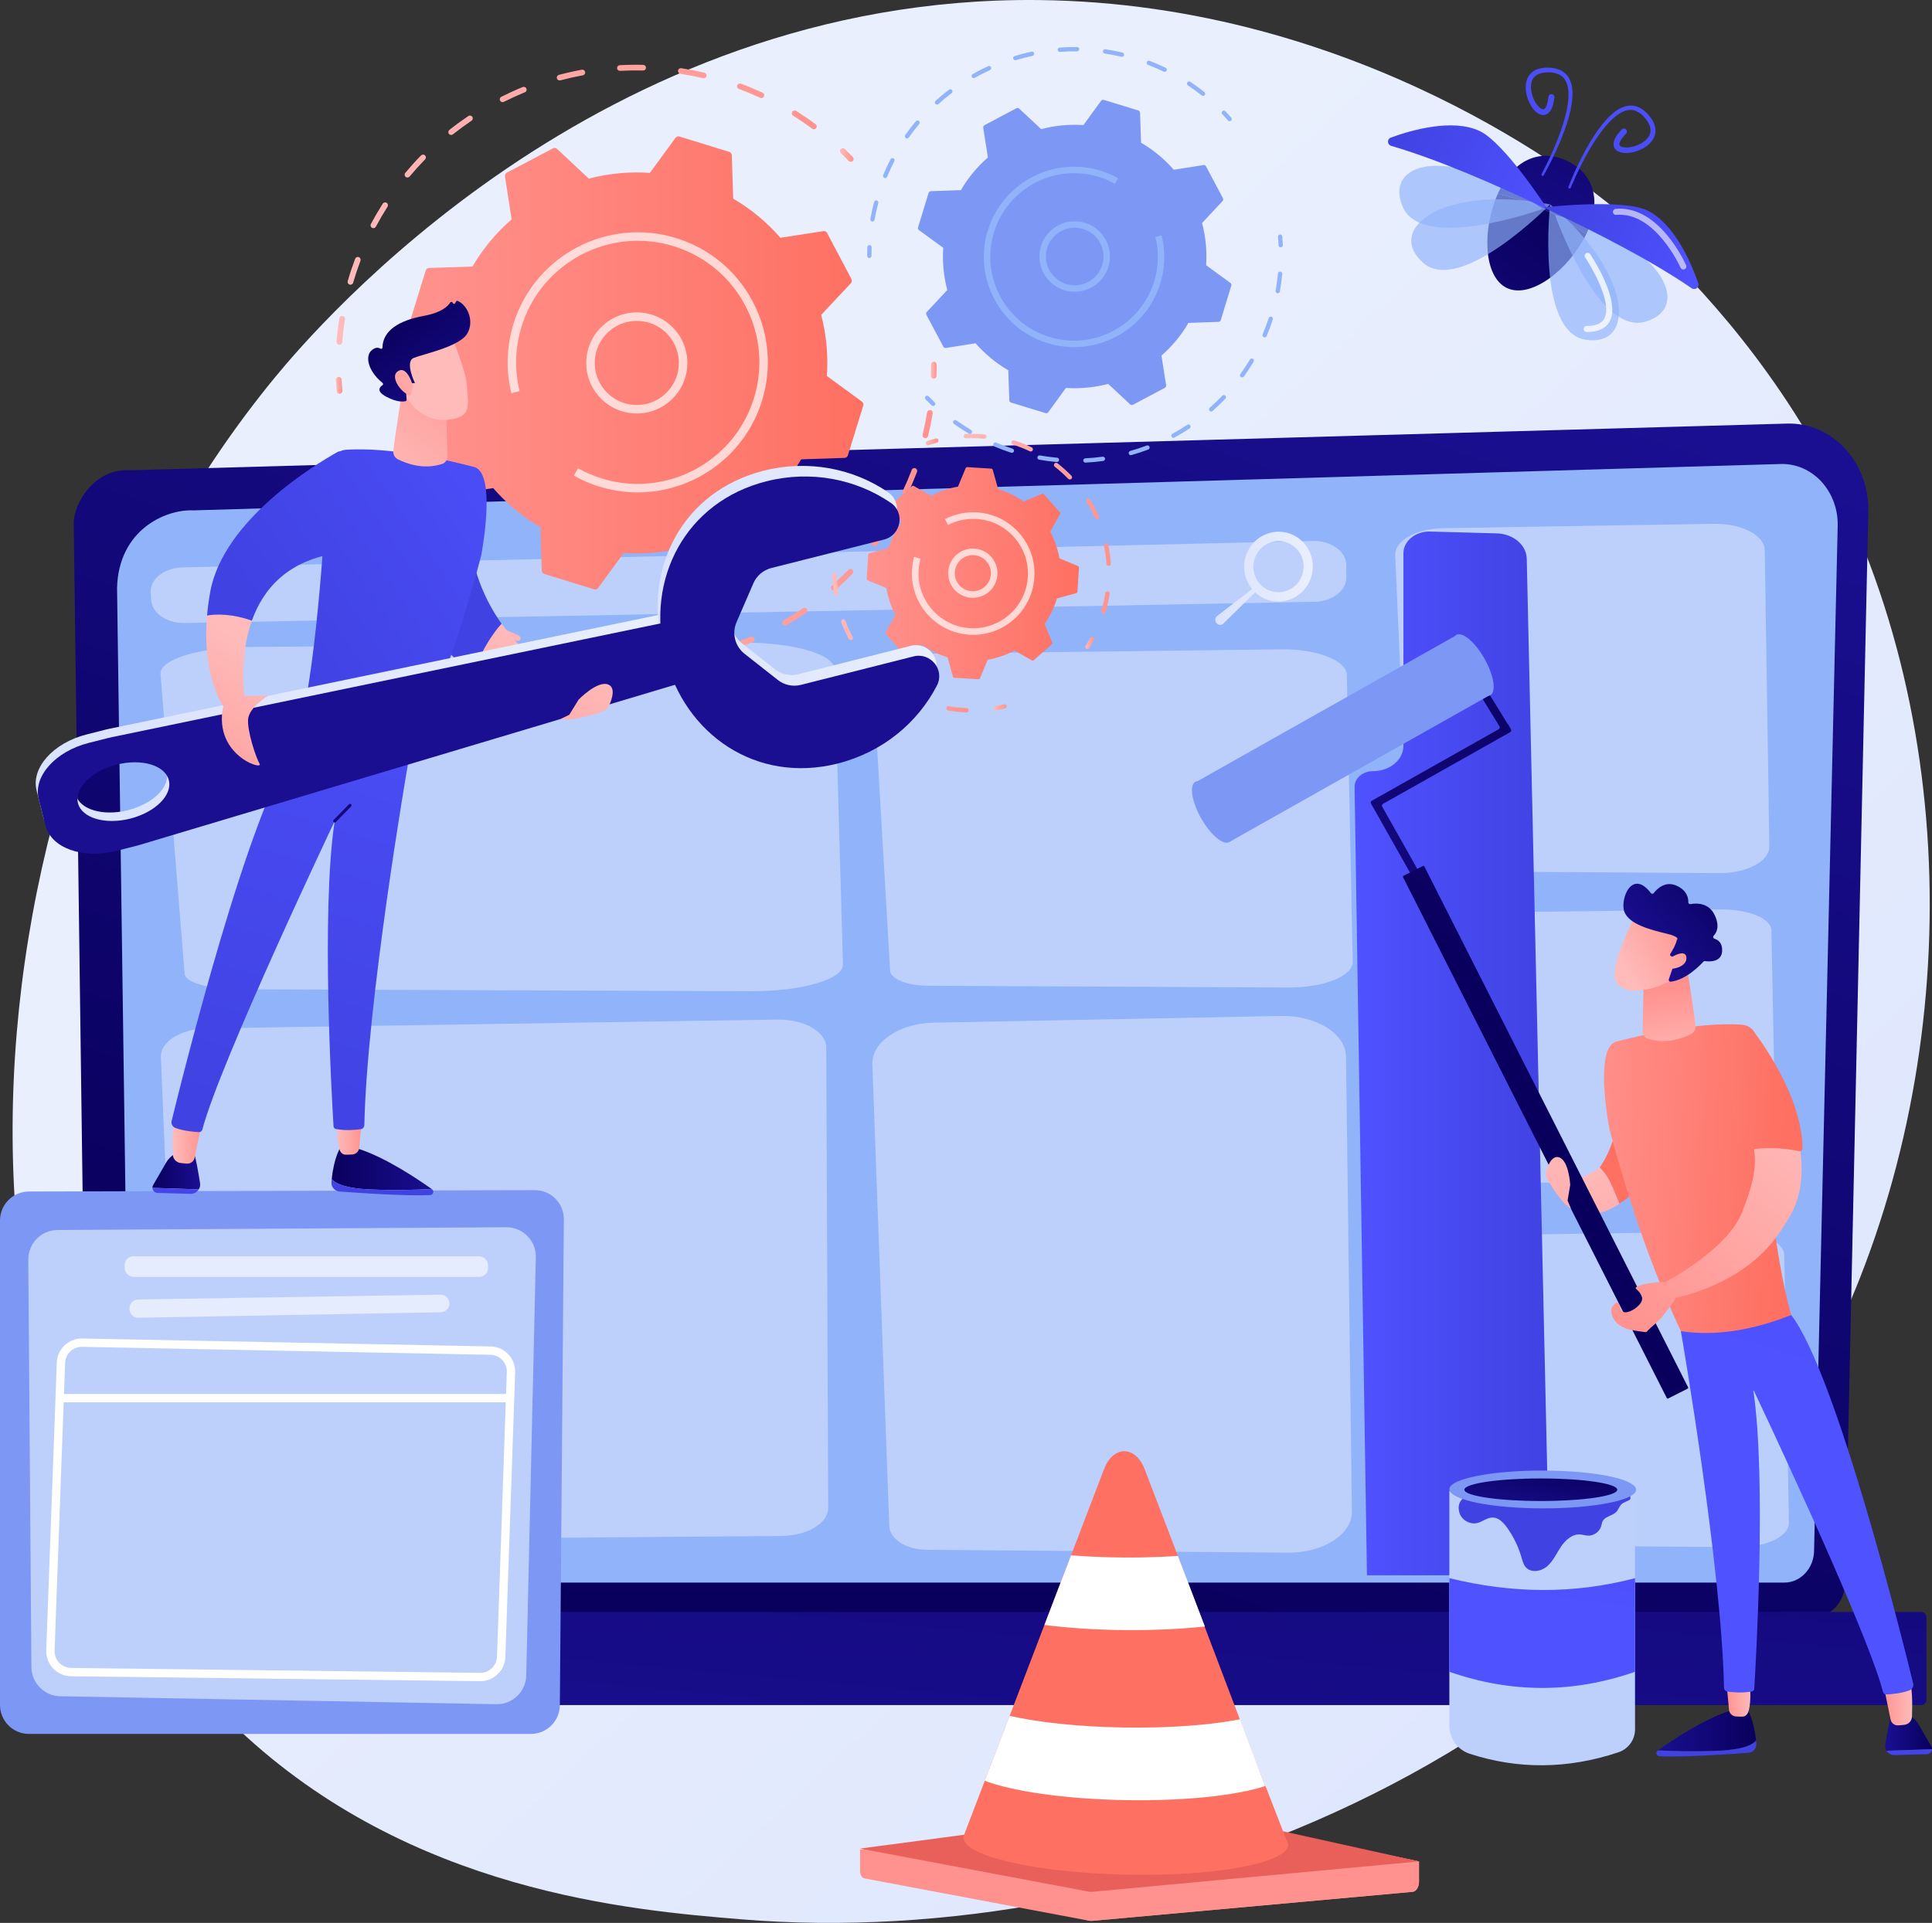 <?xml version="1.0" encoding="UTF-8"?> <svg xmlns="http://www.w3.org/2000/svg" xmlns:xlink="http://www.w3.org/1999/xlink" id="_Слой_2" data-name="Слой 2" viewBox="0 0 2797.51 2785.05"><rect x="0" y="0" width="2797.51" height="2785.05" fill="#333333" stroke="none"/><defs><style> .cls-1 { fill: url(#linear-gradient-75); } .cls-2 { fill: url(#linear-gradient-2); } .cls-3 { fill: url(#linear-gradient-51); } .cls-4, .cls-5, .cls-6, .cls-7, .cls-8 { fill: #fff; } .cls-9 { fill: url(#linear-gradient-17); } .cls-10 { fill: url(#linear-gradient-43); } .cls-11 { fill: url(#linear-gradient-15); } .cls-12 { fill: url(#linear-gradient-58); } .cls-13 { fill: url(#linear-gradient-69); } .cls-14 { fill: url(#linear-gradient-18); } .cls-15 { fill: url(#linear-gradient-56); } .cls-16 { fill: url(#linear-gradient-40); } .cls-17 { fill: url(#linear-gradient-52); } .cls-18 { fill: url(#linear-gradient-28); } .cls-19 { fill: url(#linear-gradient-14); } .cls-20 { fill: url(#linear-gradient-36); } .cls-21 { fill: url(#linear-gradient-20); } .cls-22 { fill: url(#linear-gradient-6); } .cls-23 { opacity: .67; } .cls-23, .cls-24 { fill: #91b3fa; } .cls-25 { fill: url(#linear-gradient-53); } .cls-26 { fill: url(#linear-gradient-60); } .cls-27 { fill: url(#linear-gradient-35); } .cls-28 { fill: url(#linear-gradient-48); } .cls-29 { fill: url(#linear-gradient-32); } .cls-30 { fill: url(#linear-gradient-11); } .cls-31 { fill: url(#linear-gradient-50); } .cls-32 { fill: url(#linear-gradient-63); } .cls-33 { fill: url(#linear-gradient-67); } .cls-34 { fill: url(#linear-gradient-39); } .cls-35 { fill: url(#linear-gradient-10); } .cls-36 { fill: url(#linear-gradient-59); } .cls-5 { opacity: .7; } .cls-37 { fill: url(#linear-gradient-49); } .cls-38 { fill: url(#linear-gradient-37); } .cls-39 { fill: url(#linear-gradient-16); } .cls-40 { fill: url(#linear-gradient-31); } .cls-41 { fill: #7d97f4; } .cls-42 { fill: url(#linear-gradient-61); } .cls-43 { fill: url(#linear-gradient-68); } .cls-44 { fill: url(#linear-gradient-62); } .cls-45 { fill: url(#linear-gradient-41); } .cls-46 { fill: url(#linear-gradient-76); } .cls-6 { opacity: .37; } .cls-47 { fill: url(#linear-gradient-21); } .cls-48 { fill: url(#linear-gradient-72); } .cls-49 { fill: url(#linear-gradient-25); } .cls-50 { fill: url(#linear-gradient-5); } .cls-51 { fill: url(#linear-gradient-64); } .cls-52 { fill: url(#linear-gradient-54); } .cls-53 { fill: url(#linear-gradient-45); } .cls-54 { fill: url(#linear-gradient-55); } .cls-55 { fill: url(#linear-gradient-34); } .cls-56 { fill: url(#linear-gradient-65); } .cls-57 { fill: url(#linear-gradient-70); } .cls-58 { fill: url(#linear-gradient-7); } .cls-59 { fill: url(#linear-gradient-66); } .cls-60 { fill: url(#linear-gradient-24); } .cls-61 { fill: url(#linear-gradient-73); } .cls-62 { fill: url(#linear-gradient-9); } .cls-63 { fill: url(#linear-gradient-22); } .cls-64 { fill: url(#linear-gradient-74); } .cls-65 { fill: url(#linear-gradient-42); } .cls-66 { fill: url(#linear-gradient-3); } .cls-7 { opacity: .6; } .cls-67 { fill: url(#linear-gradient); } .cls-8 { opacity: .78; } .cls-68 { fill: url(#linear-gradient-27); } .cls-69 { fill: url(#linear-gradient-33); } .cls-70 { fill: url(#linear-gradient-38); } .cls-71 { fill: url(#linear-gradient-29); } .cls-72 { fill: url(#linear-gradient-30); } .cls-73 { fill: #bdd0fb; } .cls-74 { fill: url(#linear-gradient-23); } .cls-75 { fill: url(#linear-gradient-19); } .cls-76 { fill: url(#linear-gradient-71); } .cls-77 { fill: url(#linear-gradient-4); } .cls-78 { fill: url(#linear-gradient-8); } .cls-79 { fill: url(#linear-gradient-44); } .cls-80 { fill: url(#linear-gradient-57); } .cls-81 { fill: url(#linear-gradient-47); } .cls-82 { fill: url(#linear-gradient-46); } .cls-83 { fill: url(#linear-gradient-12); } .cls-84 { fill: url(#linear-gradient-13); } .cls-85 { fill: url(#linear-gradient-26); } </style><linearGradient id="linear-gradient" x1="2963.06" y1="3147.15" x2="916.45" y2="938.11" gradientUnits="userSpaceOnUse"><stop offset="0" stop-color="#dae3fe"></stop><stop offset="1" stop-color="#e9effd"></stop></linearGradient><linearGradient id="linear-gradient-2" x1="1163.06" y1="2203.43" x2="1776.48" y2="363.18" gradientUnits="userSpaceOnUse"><stop offset="0" stop-color="#09005d"></stop><stop offset="1" stop-color="#1a0f91"></stop></linearGradient><linearGradient id="linear-gradient-3" x1="1499.92" y1="1292.58" x2="1372.66" y2="2687.36" xlink:href="#linear-gradient-2"></linearGradient><linearGradient id="linear-gradient-4" x1="1759.69" y1="837.59" x2="1900.94" y2="837.59" xlink:href="#linear-gradient"></linearGradient><linearGradient id="linear-gradient-5" x1="12976.51" y1="2139.93" x2="12974.32" y2="2474.14" gradientTransform="translate(14982.66 3702.97) rotate(-154.64) scale(1 -1)" xlink:href="#linear-gradient-2"></linearGradient><linearGradient id="linear-gradient-6" x1="11163.77" y1="6069.03" x2="10968.81" y2="6480.12" gradientTransform="translate(12924.56 7182.67) rotate(-118.59) scale(1 -1)" xlink:href="#linear-gradient-2"></linearGradient><linearGradient id="linear-gradient-7" x1="13037.58" y1="2140.34" x2="13035.39" y2="2474.53" gradientTransform="translate(14982.66 3702.97) rotate(-154.64) scale(1 -1)" gradientUnits="userSpaceOnUse"><stop offset="0" stop-color="#4f52ff"></stop><stop offset="1" stop-color="#4042e2"></stop></linearGradient><linearGradient id="linear-gradient-8" x1="12917.91" y1="2139.55" x2="12915.71" y2="2473.75" xlink:href="#linear-gradient-7"></linearGradient><linearGradient id="linear-gradient-9" x1="12970.2" y1="2362.25" x2="13221.89" y2="2362.25" xlink:href="#linear-gradient-7"></linearGradient><linearGradient id="linear-gradient-10" x1="12725.55" y1="2362.24" x2="12977.23" y2="2362.24" xlink:href="#linear-gradient-7"></linearGradient><linearGradient id="linear-gradient-11" x1="1961.43" y1="1525.7" x2="2243.75" y2="1525.7" gradientTransform="matrix(1, 0, 0, 1, 0, 0)" xlink:href="#linear-gradient-7"></linearGradient><linearGradient id="linear-gradient-12" x1="3606.41" y1="1686.5" x2="3729.39" y2="2012.4" gradientTransform="translate(-1327.05)" gradientUnits="userSpaceOnUse"><stop offset="0" stop-color="#febbba"></stop><stop offset="1" stop-color="#ff928e"></stop></linearGradient><linearGradient id="linear-gradient-13" x1="3099.38" y1="-191.64" x2="2863.71" y2="400.9" gradientUnits="userSpaceOnUse"><stop offset="0" stop-color="#ff928e"></stop><stop offset="1" stop-color="#fe7062"></stop></linearGradient><linearGradient id="linear-gradient-14" x1="16676.93" y1="2506.51" x2="16821.72" y2="2506.51" gradientTransform="translate(19220.08) rotate(-180) scale(1 -1)" xlink:href="#linear-gradient-2"></linearGradient><linearGradient id="linear-gradient-15" x1="6786.77" y1="2213.03" x2="6786.77" y2="2512.74" gradientTransform="translate(9257.53) rotate(-180) scale(1 -1)" xlink:href="#linear-gradient-7"></linearGradient><linearGradient id="linear-gradient-16" x1="16422.57" y1="2506.87" x2="16490.37" y2="2506.87" gradientTransform="translate(19220.08) rotate(-180) scale(1 -1)" xlink:href="#linear-gradient-2"></linearGradient><linearGradient id="linear-gradient-17" x1="6469.01" y1="2283.63" x2="6499.49" y2="2603.66" gradientTransform="translate(9257.53) rotate(-180) scale(1 -1)" xlink:href="#linear-gradient-7"></linearGradient><linearGradient id="linear-gradient-18" x1="16451.25" y1="2460.13" x2="16495.24" y2="2460.13" gradientTransform="translate(19220.08) rotate(-180) scale(1 -1)" xlink:href="#linear-gradient-12"></linearGradient><linearGradient id="linear-gradient-19" x1="16684.29" y1="2457.25" x2="16720.96" y2="2457.25" gradientTransform="translate(19220.08) rotate(-180) scale(1 -1)" xlink:href="#linear-gradient-12"></linearGradient><linearGradient id="linear-gradient-20" x1="2655.16" y1="2014.58" x2="2960.55" y2="1034.32" gradientTransform="matrix(1, 0, 0, 1, 0, 0)" xlink:href="#linear-gradient-7"></linearGradient><linearGradient id="linear-gradient-21" x1="2527.32" y1="2002.2" x2="2576.14" y2="1729.5" gradientTransform="matrix(1, 0, 0, 1, 0, 0)" xlink:href="#linear-gradient-7"></linearGradient><linearGradient id="linear-gradient-22" x1="2283.28" y1="1695.49" x2="2579.55" y2="1712.32" xlink:href="#linear-gradient-13"></linearGradient><linearGradient id="linear-gradient-23" x1="16793.76" y1="1545.56" x2="16811.82" y2="1434.17" gradientTransform="translate(19220.08) rotate(-180) scale(1 -1)" xlink:href="#linear-gradient-12"></linearGradient><linearGradient id="linear-gradient-24" x1="2299.56" y1="2629.04" x2="1860.08" y2="3301.18" gradientTransform="translate(837.35 -2220.27) rotate(15.58)" xlink:href="#linear-gradient-2"></linearGradient><linearGradient id="linear-gradient-25" x1="2305.14" y1="1547.2" x2="2725.75" y2="966.76" xlink:href="#linear-gradient-2"></linearGradient><linearGradient id="linear-gradient-26" x1="2419.98" y1="3813.86" x2="2552.52" y2="4165.1" gradientTransform="translate(2974.03 -2813.4) rotate(41.18)" xlink:href="#linear-gradient-12"></linearGradient><linearGradient id="linear-gradient-27" x1="2599.83" y1="1606.08" x2="2333.39" y2="1902.69" gradientTransform="matrix(1, 0, 0, 1, 0, 0)" xlink:href="#linear-gradient-12"></linearGradient><linearGradient id="linear-gradient-28" x1="2290.74" y1="1564.19" x2="2587.01" y2="1581.03" xlink:href="#linear-gradient-13"></linearGradient><linearGradient id="linear-gradient-29" x1="2619.05" y1="1623.35" x2="2352.61" y2="1919.96" gradientTransform="matrix(1, 0, 0, 1, 0, 0)" xlink:href="#linear-gradient-12"></linearGradient><linearGradient id="linear-gradient-30" x1="3359.93" y1="740.93" x2="3324.87" y2="625.3" gradientTransform="translate(5349.92 3084.51) rotate(-138.25) scale(1 -1)" xlink:href="#linear-gradient-12"></linearGradient><linearGradient id="linear-gradient-31" x1="3328.3" y1="539.46" x2="3357.63" y2="706.73" gradientTransform="translate(5349.92 3084.51) rotate(-138.25) scale(1 -1)" xlink:href="#linear-gradient-2"></linearGradient><linearGradient id="linear-gradient-32" x1="3324.09" y1="740.39" x2="3292.55" y2="636.36" gradientTransform="translate(5349.92 3084.51) rotate(-138.25) scale(1 -1)" xlink:href="#linear-gradient-12"></linearGradient><linearGradient id="linear-gradient-33" x1="2237.55" y1="2320.5" x2="2283" y2="1983.83" gradientTransform="matrix(1, 0, 0, 1, 0, 0)" xlink:href="#linear-gradient-7"></linearGradient><linearGradient id="linear-gradient-34" x1="2290.04" y1="1828.29" x2="2269.84" y2="1959.59" gradientTransform="matrix(1, 0, 0, 1, 0, 0)" xlink:href="#linear-gradient-7"></linearGradient><linearGradient id="linear-gradient-35" x1="2240.74" y1="2112.04" x2="2219.56" y2="2211.92" xlink:href="#linear-gradient-2"></linearGradient><linearGradient id="linear-gradient-36" x1="486.47" y1="558.12" x2="495.79" y2="558.12" gradientTransform="matrix(1, 0, 0, 1, 0, 0)" xlink:href="#linear-gradient-12"></linearGradient><linearGradient id="linear-gradient-37" x1="487.32" y1="296.54" x2="1182.56" y2="296.54" gradientTransform="matrix(1, 0, 0, 1, 0, 0)" xlink:href="#linear-gradient-12"></linearGradient><linearGradient id="linear-gradient-38" x1="1216.24" y1="224.53" x2="1236.01" y2="224.53" gradientTransform="matrix(1, 0, 0, 1, 0, 0)" xlink:href="#linear-gradient-12"></linearGradient><linearGradient id="linear-gradient-39" x1="1347.77" y1="536.19" x2="1356.26" y2="536.19" gradientTransform="matrix(1, 0, 0, 1, 0, 0)" xlink:href="#linear-gradient-12"></linearGradient><linearGradient id="linear-gradient-40" x1="643.24" y1="779" x2="1350.62" y2="779" gradientTransform="matrix(1, 0, 0, 1, 0, 0)" xlink:href="#linear-gradient-12"></linearGradient><linearGradient id="linear-gradient-41" x1="592.79" y1="818.89" x2="611.96" y2="818.89" gradientTransform="matrix(1, 0, 0, 1, 0, 0)" xlink:href="#linear-gradient-12"></linearGradient><linearGradient id="linear-gradient-42" x1="593.92" y1="525.67" x2="1250.22" y2="525.67" xlink:href="#linear-gradient-13"></linearGradient><linearGradient id="linear-gradient-43" x1="1340.41" y1="640" x2="1358.98" y2="640" gradientTransform="matrix(1, 0, 0, 1, 0, 0)" xlink:href="#linear-gradient-12"></linearGradient><linearGradient id="linear-gradient-44" x1="1395.41" y1="758.62" x2="1608.46" y2="758.62" gradientTransform="matrix(1, 0, 0, 1, 0, 0)" xlink:href="#linear-gradient-12"></linearGradient><linearGradient id="linear-gradient-45" x1="1571.48" y1="931.38" x2="1584.37" y2="931.38" gradientTransform="matrix(1, 0, 0, 1, 0, 0)" xlink:href="#linear-gradient-12"></linearGradient><linearGradient id="linear-gradient-46" x1="1438.76" y1="1024.43" x2="1457.6" y2="1024.43" gradientTransform="matrix(1, 0, 0, 1, 0, 0)" xlink:href="#linear-gradient-12"></linearGradient><linearGradient id="linear-gradient-47" x1="1205.25" y1="896.84" x2="1402.65" y2="896.84" gradientTransform="matrix(1, 0, 0, 1, 0, 0)" xlink:href="#linear-gradient-12"></linearGradient><linearGradient id="linear-gradient-48" x1="1234.42" y1="721.09" x2="1247.8" y2="721.09" gradientTransform="matrix(1, 0, 0, 1, 0, 0)" xlink:href="#linear-gradient-12"></linearGradient><linearGradient id="linear-gradient-49" x1="1255.03" y1="830.21" x2="1562.26" y2="830.21" xlink:href="#linear-gradient-13"></linearGradient><linearGradient id="linear-gradient-50" x1="9811.41" y1="910.89" x2="9959.99" y2="1304.63" gradientTransform="translate(10584.58) rotate(-180) scale(1 -1)" xlink:href="#linear-gradient-12"></linearGradient><linearGradient id="linear-gradient-51" x1="598.57" y1="419.06" x2="649.07" y2="762.47" gradientTransform="matrix(1, 0, 0, 1, 0, 0)" xlink:href="#linear-gradient-7"></linearGradient><linearGradient id="linear-gradient-52" x1="10442.45" y1="1692.99" x2="10589.96" y2="1692.99" gradientTransform="translate(-9962.55)" xlink:href="#linear-gradient-2"></linearGradient><linearGradient id="linear-gradient-53" x1="553.65" y1="1394" x2="553.65" y2="1699.33" gradientTransform="matrix(1, 0, 0, 1, 0, 0)" xlink:href="#linear-gradient-7"></linearGradient><linearGradient id="linear-gradient-54" x1="10183.32" y1="1693.35" x2="10252.39" y2="1693.35" gradientTransform="translate(-9962.55)" xlink:href="#linear-gradient-2"></linearGradient><linearGradient id="linear-gradient-55" x1="229.92" y1="1465.92" x2="260.98" y2="1791.96" gradientTransform="matrix(1, 0, 0, 1, 0, 0)" xlink:href="#linear-gradient-7"></linearGradient><linearGradient id="linear-gradient-56" x1="10212.53" y1="1645.74" x2="10257.35" y2="1645.74" gradientTransform="translate(-9962.55)" xlink:href="#linear-gradient-12"></linearGradient><linearGradient id="linear-gradient-57" x1="10449.95" y1="1642.8" x2="10487.3" y2="1642.8" gradientTransform="translate(-9962.55)" xlink:href="#linear-gradient-12"></linearGradient><linearGradient id="linear-gradient-58" x1="661.4" y1="729.61" x2="381.02" y2="1631.38" gradientTransform="matrix(1, 0, 0, 1, 0, 0)" xlink:href="#linear-gradient-7"></linearGradient><linearGradient id="linear-gradient-59" x1="10542.84" y1="1068.54" x2="10389.96" y2="1266.19" gradientTransform="translate(-9962.55)" xlink:href="#linear-gradient-2"></linearGradient><linearGradient id="linear-gradient-60" x1="871.76" y1="656.76" x2="420.63" y2="959.76" gradientTransform="matrix(1, 0, 0, 1, 0, 0)" xlink:href="#linear-gradient-7"></linearGradient><linearGradient id="linear-gradient-61" x1="543.01" y1="695.51" x2="707.98" y2="506.97" gradientTransform="matrix(1, 0, 0, 1, 0, 0)" xlink:href="#linear-gradient-12"></linearGradient><linearGradient id="linear-gradient-62" x1="10526.2" y1="602.47" x2="10407.17" y2="693.55" gradientTransform="translate(-9962.55)" xlink:href="#linear-gradient-12"></linearGradient><linearGradient id="linear-gradient-63" x1="10537.28" y1="458.11" x2="10645.07" y2="596.89" gradientTransform="translate(-9962.55)" xlink:href="#linear-gradient-2"></linearGradient><linearGradient id="linear-gradient-64" x1="10606.14" y1="510.71" x2="10487.11" y2="601.79" gradientTransform="translate(-9962.55)" xlink:href="#linear-gradient-12"></linearGradient><linearGradient id="linear-gradient-65" x1="51.7" y1="1052.41" x2="1023.3" y2="1052.41" xlink:href="#linear-gradient"></linearGradient><linearGradient id="linear-gradient-66" x1="952.18" y1="885.99" x2="1356.15" y2="885.99" xlink:href="#linear-gradient"></linearGradient><linearGradient id="linear-gradient-67" x1="6790.64" y1="23989.22" x2="6926.99" y2="23014.61" gradientTransform="translate(4436.11 10417.97) rotate(-104.19) scale(1 -1)" xlink:href="#linear-gradient-2"></linearGradient><linearGradient id="linear-gradient-68" x1="7566.36" y1="19167.59" x2="7702.7" y2="18192.98" gradientTransform="translate(4730.25 10343.67) rotate(-104.19) scale(1 -1.24)" xlink:href="#linear-gradient-2"></linearGradient><linearGradient id="linear-gradient-69" x1="10236.77" y1="927.49" x2="10403.92" y2="1168.94" gradientTransform="translate(10584.58) rotate(-180) scale(1 -1)" xlink:href="#linear-gradient-12"></linearGradient><linearGradient id="linear-gradient-70" x1="788.49" y1="532.76" x2="337.35" y2="835.77" gradientTransform="matrix(1, 0, 0, 1, 0, 0)" xlink:href="#linear-gradient-7"></linearGradient><linearGradient id="linear-gradient-71" x1="9706.91" y1="950.32" x2="9855.49" y2="1344.06" gradientTransform="translate(10584.58) rotate(-180) scale(1 -1)" xlink:href="#linear-gradient-12"></linearGradient><linearGradient id="linear-gradient-72" x1="10172.75" y1="971.2" x2="10341.84" y2="1215.44" gradientTransform="translate(10584.58) rotate(-180) scale(1 -1)" xlink:href="#linear-gradient-12"></linearGradient><linearGradient id="linear-gradient-73" x1="1644.69" y1="2725.71" x2="1789.45" y2="2119.71" xlink:href="#linear-gradient-13"></linearGradient><linearGradient id="linear-gradient-74" x1="1815.36" y1="2670.21" x2="1896.16" y2="2040.64" xlink:href="#linear-gradient-13"></linearGradient><linearGradient id="linear-gradient-75" x1="1721.89" y1="2168.2" x2="1674.75" y2="2508.23" gradientUnits="userSpaceOnUse"><stop offset="0" stop-color="#e1473d"></stop><stop offset="1" stop-color="#e9605a"></stop></linearGradient><linearGradient id="linear-gradient-76" x1="2808.95" y1="-307.15" x2="2573.28" y2="285.39" xlink:href="#linear-gradient-13"></linearGradient></defs><g id="Illustration"><g><path class="cls-67" d="m2677.85,1888.3c-281.22,657.32-1023.55,939.65-1605.17,891.51-158.81-13.14-478.33-39.59-727.82-275.52-479.12-453.09-405.33-1400.18,53.32-1957.77C457.25,474.72,866.09-6.38,1503.2.06c466.45,4.71,793.85,268.21,833.66,301.03,50.29,41.47,161.21,140.01,261.18,296.34,234.89,367.32,255.54,880.11,79.8,1290.86Z"></path><g><g><path class="cls-2" d="m2671.57,2292.76c0,27.15-20.42,49.36-45.38,49.36H172.52c-24.96,0-45.37-22.21-45.37-49.36l-20.42-1535.52c0-27.15,29.37-80.16,83.21-76.17l2398.01-67.57c31.31-.88,61.59,12.24,83.76,36.31,22.17,24.07,34.31,56.98,33.57,91.04l-33.7,1551.91Z"></path><path class="cls-24" d="m2626.78,2245.4c0,25.71-19.32,46.75-42.93,46.75H231.69c-23.61,0-42.93-21.04-42.93-46.75l-19.27-1393.96c2.27-83.88,69.8-114.03,110.74-112.25,0,0,1874.26-54.76,2298.27-67.15,22-.64,43.27,8.59,58.85,25.51,15.58,16.92,24.15,40.08,23.6,64.04l-34.18,1483.81Z"></path></g><rect class="cls-66" x="7.93" y="2334.68" width="2781.51" height="134.92" rx="7.51" ry="7.51"></rect></g><g><path class="cls-73" d="m263.8,821.85l1636.96-38.36c26.62-.62,48.66,15.21,48.66,34.97v18.19c0,18.98-20.4,34.49-45.98,34.97l-1636.25,30.74c-25.6.48-47.05-14.28-48.31-33.25l-.7-10.57c-1.3-19.54,19.26-36.08,45.63-36.69Z"></path><path class="cls-77" d="m1900.53,826.88c3.48-27.73-15.78-52.97-43.01-56.38-27.23-3.41-52.12,16.3-55.59,44.03-1.82,14.49,2.58,28.29,11.08,38.67l-50.69,39c-3.2,2.58-3.53,7.34-.72,10.33l.46.49c2.49,2.65,6.67,2.76,9.3.25l46.05-45.35c7.35,6.92,16.81,11.66,27.53,13,27.23,3.41,52.12-16.3,55.59-44.03Zm-53.91,30.6c-19.94-2.5-34.05-20.99-31.5-41.3,2.55-20.31,20.78-34.75,40.72-32.25,19.94,2.5,34.05,20.99,31.5,41.3-2.55,20.31-20.78,34.75-40.72,32.25Z"></path><path class="cls-73" d="m232.97,1531.06l27.3,660.43c.92,22.26,32.01,39.94,69.7,39.63l801.42-6.52c37.68-.31,67.92-18.47,67.83-40.72l-2.79-666.62c-.1-22.81-31.96-41.11-70.56-40.51l-825.93,12.71c-37.93.58-67.89,19.2-66.96,41.61Z"></path><path class="cls-73" d="m1353.31,946.59l502.4-6.11c51.42-.63,94.06,16.07,94.49,37.01l8.53,415.16c.43,20.92-41.46,37.9-92.87,37.65l-523.02-2.61c-29.43-.15-53.29-9.75-53.98-21.72l-24.52-421.17c-1.2-20.52,38.56-37.59,88.99-38.2Z"></path><path class="cls-73" d="m359.07,937.08l714.93-6.3c73.18-.64,133.85,16.57,134.46,38.14l12.14,427.87c.61,21.56-59.01,39.06-132.16,38.8l-744.28-2.69c-41.87-.15-75.83-10.04-76.82-22.38l-34.9-434.06c-1.7-21.15,54.87-38.74,126.63-39.37Z"></path><path class="cls-73" d="m1352.12,1481.2l502.4-9.7c51.42-.99,94.06,25.51,94.49,58.73l8.53,658.86c.43,33.2-41.46,60.15-92.87,59.74l-523.02-4.14c-29.43-.23-53.29-15.47-53.98-34.47l-24.52-668.4c-1.2-32.57,38.56-59.66,88.99-60.63Z"></path><path class="cls-73" d="m2089.66,764.97l391.95-6.31c40.12-.65,73.38,16.6,73.72,38.23l6.66,428.83c.34,21.61-32.35,39.15-72.46,38.89l-408.04-2.7c-22.96-.15-41.57-10.07-42.12-22.43l-19.13-435.04c-.93-21.2,30.08-38.83,69.42-39.46Z"></path><path class="cls-73" d="m2099.29,1322.18l391.95-4.95c40.12-.51,73.38,13.03,73.72,29.99l6.66,336.47c.34,16.96-32.35,30.72-72.46,30.51l-408.04-2.12c-22.96-.12-41.57-7.9-42.12-17.6l-19.13-341.34c-.93-16.63,30.08-30.47,69.42-30.96Z"></path><path class="cls-6" d="m2117.99,1789.36l391.95-5.7c40.12-.58,73.38,15,73.72,34.53l6.66,387.33c.34,19.52-32.35,35.36-72.46,35.12l-408.04-2.44c-22.96-.14-41.57-9.09-42.12-20.26l-19.13-392.93c-.93-19.15,30.08-35.07,69.42-35.64Z"></path></g><g><g><path class="cls-50" d="m2168.7,280.91c.48-1.06.94-2.13,1.44-3.18,24.09-50.84,63.97-61.36,99.12-44.7,35.15,16.66,52.25,54.18,28.16,105.02-.21.44-.44.88-.65,1.31-23.69-17.74-69.18-46.44-128.06-58.46Z"></path><path class="cls-22" d="m2296.77,339.36c-24.43,50.29-79.92,94.27-114.76,77.76-34.42-16.31-35.89-85.61-13.3-136.22,58.88,12.01,104.37,40.72,128.06,58.46Z"></path></g><path class="cls-58" d="m2235.39,253.8c11.96-21.56,22.46-43.84,30.82-67.1,4.04-11.67,7.62-23.58,9.54-35.97,1-6.18,1.41-12.52,1.12-18.92-.27-6.38-1.72-13.01-5.13-18.94-3.37-5.97-9.3-10.52-15.7-12.61-6.46-2.25-12.98-2.6-19.5-2.16-6.49.46-13.53,2.37-18.94,7.29-5.57,4.83-7.91,12.22-8.3,18.9-.43,6.81.96,13.38,3.19,19.55,2.31,6.15,5.4,12.05,10.4,17.07,2.55,2.4,5.56,4.94,10.22,5.62,2.32.28,4.91-.2,6.94-1.39,2.13-1.18,3.43-2.77,4.73-4.36,4.12-6.51,5.06-13.03,6.04-19.39.37-2.39-1.27-4.63-3.67-5-2.39-.37-4.63,1.27-5,3.67,0,.04-.01.09-.02.13l-.02.21c-.68,5.68-1.82,11.62-4.27,15.57-1.37,1.82-2.4,2.44-3.78,2.33-1.51-.1-3.68-1.46-5.5-3.22-3.77-3.61-6.7-8.73-8.74-13.98-2.02-5.28-3.29-10.96-3.01-16.41.26-5.41,1.9-10.66,5.7-14.02,3.67-3.48,9.03-5.23,14.65-5.71,11.38-1.16,23.7,1.55,29.25,11.13,2.79,4.65,4.25,10.32,4.59,16.14.35,5.83.1,11.79-.76,17.72-1.62,11.88-4.91,23.62-8.69,35.16-7.82,23.02-17.9,45.41-29.35,66.9l-.03.05c-.48.9-.14,2.01.76,2.49.89.47,1.99.14,2.48-.73Z"></path><path class="cls-78" d="m2274.36,271.99c9.39-22.47,20.34-44.45,33.2-65.08,6.54-10.23,13.54-20.21,21.71-28.99,4.05-4.42,8.5-8.39,13.23-11.81,4.72-3.43,10.03-5.89,15.4-6.67,10.93-1.77,20.83,6.05,27.13,15.59,3.18,4.65,5.23,9.91,4.86,14.96-.19,5.07-3.23,9.67-7.25,13.29-4.04,3.67-9.25,6.28-14.61,8.06-5.36,1.75-11.17,2.72-16.35,2.09-2.52-.3-4.94-1.12-5.98-2.22-.96-.99-1.12-2.18-.59-4.4,1.51-4.4,5.37-9.05,9.35-13.17l.13-.14c1.68-1.74,1.63-4.52-.11-6.2-1.74-1.68-4.52-1.63-6.2.11-.03.03-.07.08-.1.11-4.31,4.79-8.75,9.65-11.18,16.95-.42,2.01-.82,4.02-.39,6.42.36,2.32,1.64,4.63,3.32,6.25,3.47,3.18,7.35,3.9,10.82,4.35,7.04.69,13.57-.65,19.79-2.76,6.19-2.18,12.15-5.26,17.15-9.91,4.92-4.53,9.16-11.02,9.37-18.39.38-7.3-2.6-13.96-6.35-19.27-3.79-5.32-8.19-10.15-14.02-13.72-5.67-3.62-12.94-5.33-19.7-4.17-6.74,1.11-12.8,4.19-17.91,8.02-5.13,3.83-9.78,8.16-13.93,12.85-8.38,9.33-15.33,19.64-21.8,30.15-12.72,21.2-23.31,43.44-32.42,66.34-.38.94.08,2.02,1.03,2.39.93.37,1.99-.07,2.38-1l.02-.05Z"></path><path class="cls-23" d="m2244.55,296.02s-20.61,185.91,52.15,196.14c72.75,10.23,67.11-96.44-52.15-196.14Z"></path><path class="cls-23" d="m2244.55,296.02s-130.86,133.66-184.84,83.82c-53.98-49.84,32.16-113,184.84-83.82Z"></path><path class="cls-23" d="m2233.45,302.71s-175.81,63.87-202.91-4.41c-27.1-68.29,77.89-87.96,202.91,4.41Z"></path><path class="cls-23" d="m2251.67,311.34s61.87,176.52,131.89,154.26c70.02-22.26,18.77-115.98-131.89-154.26Z"></path><path class="cls-8" d="m2295.69,480.45c.57.27,1.2.42,1.87.42,16.57.04,27.78-5.18,33.31-15.52,16.24-30.38-26.43-94.55-28.25-97.27-1.36-2.01-4.07-2.54-6.08-1.2-2.01,1.35-2.54,4.07-1.2,6.08,11.61,17.3,39.23,66.88,27.8,88.26-3.88,7.25-12.48,10.92-25.56,10.89-2.42,0-4.39,1.95-4.39,4.37,0,1.75,1.02,3.27,2.51,3.97Z"></path><path class="cls-62" d="m2241.09,303.33s-62.07-96.27-98.53-113.53c-39.29-18.61-99.2-1.25-128.62,9.45-5.75,2.09-5.41,10.28.46,12,67.2,19.73,144.94,53.28,226.69,92.08Z"></path><path class="cls-35" d="m2234.74,300.32s113.81-12.9,150.26,4.38c39.28,18.63,63.77,75.99,74.12,105.54,2.02,5.77-4.53,10.7-9.58,7.24-57.82-39.53-133.01-78.46-214.79-117.17Z"></path><path class="cls-7" d="m2435.59,389.92c1.11.53,2.43.59,3.65.05,2.21-.98,3.22-3.56,2.24-5.78-1.58-3.57-39.29-87.37-102.01-81.68-2.41.22-4.19,2.35-3.97,4.76.22,2.41,2.35,4.19,4.76,3.97,56.5-5.13,92.83,75.67,93.19,76.49.44,1,1.21,1.75,2.13,2.19Z"></path></g><path class="cls-30" d="m1979.34,2281.56l-17.9-1141.91c-.2-12.53,11.89-22.77,26.86-22.77h0c24.22,0,43.85-16.43,43.85-36.69v-278.93c0-17.76,17.58-31.98,38.78-31.39l96.58,2.68c23.77.66,42.77,16.78,43.21,36.69l33.03,1472.33h-264.41Z"></path><g><g><path class="cls-83" d="m2247.2,1707.08l.4,12.5c38.43,53.5,73.38,39.85,97.46,23.8-14.49-36.03-17.06-40.01-28.62-52.54-43.46,31.6-69.23,16.24-69.23,16.24Z"></path><path class="cls-84" d="m2422.33,1648.37l-67.63-105.73c-4.44,59.64-15.01,115.5-38.26,148.2,11.56,12.52,14.13,16.51,28.62,52.54,60.08-40.06,77.27-95.01,77.27-95.01Z"></path></g><path class="cls-19" d="m2488.72,2535.7c-33.72,1.55-66.35.58-88.14-.54,19.84-14.12,65.55-44.85,103.79-57.08l26.26-1.57s8.9,13.53,12.07,44.49c-4.35,5.43-17.07,13-53.98,14.7Z"></path><path class="cls-11" d="m2400.31,2535.35c.09-.06.18-.13.27-.19,21.79,1.12,54.43,2.09,88.14.54,36.91-1.7,49.63-9.27,53.98-14.7.15,1.43.3,2.84.42,4.34.55,6.8-4.5,12.76-11.3,13.27-27.61,2.09-96.08,6.82-129.09,5.08-4.35-.23-5.97-5.82-2.42-8.36Z"></path><path class="cls-39" d="m2729.87,2526.68c2.47-15.83,6.43-38.71,9.49-44.56,4.8-9.18,21.23,0,21.23,0,0,0,11.53,5.38,16.84,14.34,3.38,5.71,12.74,21.97,19.08,33.01.73,1.27,1.03,2.62.99,3.93l-65.78,2.3c-1.61-2.58-2.36-5.73-1.85-9.02Z"></path><path class="cls-9" d="m2797.5,2533.4c-.11,3.76-3.09,7.17-7.29,7.28l-46.87,1.29c-4.95.14-9.24-2.44-11.63-6.27l65.78-2.3Z"></path><path class="cls-14" d="m2724.84,2429.51c.57,1.9,9.07,43.11,12.79,61.19,1.03,5,5.53,8.51,10.63,8.25,2.78-.14,6.02-.39,9.42-.83,6.03-.78,10.61-5.81,10.85-11.88.6-15.84.9-46.26-4.92-58.05-8.03-16.26-38.77,1.31-38.77,1.31Z"></path><path class="cls-75" d="m2535.79,2441.31c-3.65-.12,1.45,18.82-4.06,37.44-1.24,4.2-4.38,7.49-8.76,7.55-2.84.04-6.2-.02-9.62-.29-5.14-.41-9.26-4.4-9.74-9.53l-4.49-48.28,36.66,13.11Z"></path><path class="cls-21" d="m2433.81,1928.03c1.63,7.92,59.07,342.94,62.55,516.3.06,2.91,2.2,5.34,5.08,5.75,7.29,1.02,21.49,2.32,35.26-.23,1.89-.35,3.31-1.9,3.43-3.82,2.01-32.31,18.15-305.45-1.62-434.03,0,0,163.31,343.72,188.07,438.49.6,2.31,2.72,3.86,5.1,3.73,6.99-.37,21.54-1.63,33.09-5.88,4.14-1.52,6.5-5.87,5.45-10.16-13.83-56.72-110.76-447.5-176.57-533.6l-159.83,23.44Z"></path><path class="cls-47" d="m2538.5,2014.14c.54,0,1.08-.2,1.5-.61.85-.83.86-2.19.03-3.03l-21.87-22.36c-.83-.85-2.18-.86-3.03-.03-.85.83-.86,2.19-.03,3.03l21.87,22.36c.42.43.98.64,1.53.64Z"></path><path class="cls-63" d="m2340.46,1508.59c41.95-10.99,119.34-28.37,180.93-24.52,20.12,1.26,23.93,20.2,24.73,34.35,9.31,164.06,23.58,301.46,47.53,386.17-53.83,21.3-107.19,31.18-159.83,23.44-39.44-84.47-73.92-181.99-103.38-292.75,0,0-17.28-88.33-.5-117.78,2.62-4.59,6.06-7.75,10.53-8.92Z"></path><path class="cls-74" d="m2441.36,1393.67s10.59,63.2,13.75,92.42c.51,4.75-1.97,9.24-6.22,11.43-11.58,5.96-36.29,15.56-63.22,6.75-4.44-1.45-7.34-5.74-7.24-10.41l1.85-84.37,61.09-15.82Z"></path><g><path class="cls-60" d="m2186.64,1060.47c1.5-.85,2.03-2.75,1.19-4.25l-4.3-7.62-.33.18-25.31-41.05c-.9-1.47-2.83-1.92-4.29-1.02l-4.79,2.96c-1.47.9-1.92,2.83-1.02,4.29l23.36,37.89c.93,1.51.42,3.49-1.12,4.36l-183.6,103.54c-1.5.85-2.03,2.75-1.19,4.25l4.3,7.62.06-.03,59.66,105.8c.85,1.5,2.75,2.03,4.25,1.19l4.9-2.77c1.5-.85,2.03-2.75,1.19-4.25l-58.13-103.08c-.85-1.5-.32-3.4,1.19-4.25l183.98-103.75Z"></path><rect class="cls-41" x="1727.37" y="1019.34" width="436.87" height="99.35" transform="translate(-274.18 1093.64) rotate(-29.42)"></rect><path class="cls-49" d="m2443.65,2011.28l-28.15,14.25c-.74.37-1.64.08-2.01-.66l-381.87-754.35c-.37-.74-.08-1.64.66-2.01l28.15-14.25c.74-.37,1.64-.08,2.01.66l381.87,754.35c.37.74.08,1.64-.66,2.01Z"></path><ellipse class="cls-41" cx="1755.37" cy="1175.99" rx="18.57" ry="50.05" transform="translate(-351.29 1013.89) rotate(-29.42)"></ellipse><ellipse class="cls-41" cx="2133.4" cy="963.22" rx="18.57" ry="50.05" transform="translate(-198.03 1172.14) rotate(-29.42)"></ellipse></g><path class="cls-85" d="m2241.05,1709.01c-2.66-4.03-3.33-9.02-1.9-13.64,2.76-8.95,8.54-22.08,18.2-19.18,14.38,4.33,16.3,39.86,16.3,39.86l-3.82,22.81,4.8,11.38c-9.5-4.59-21.19-21.02-33.58-41.23Z"></path><path class="cls-68" d="m2573.96,1789.29c5.88-8.25,11.77-17.27,17.59-27.23,57.54-98.55-47.99-249.47-47.99-249.47l-32.16,95.74c47.55,53.03,27.58,104.19,11.4,146.65-21.18,55.58-112.78,102.7-112.78,102.7l17.45,21.53s94.17-16.57,146.5-89.91Z"></path><path class="cls-18" d="m2610.12,1663.05c-1.19-76.51-61.96-157.79-73.06-172.1-.79-1.02-2.36-.81-2.89.36l-22.78,117.01c9.67,22.61,7.71,36.84,17.37,57.21,26.14-3.66,50.4-3.84,76.18,1.74,2.7.58,5.23-1.46,5.18-4.22Z"></path><path class="cls-71" d="m2410.01,1857.67c-5.35-2.7-47.28,3.4-40.85,9.17,11.27,10.11,11.76,17.77-.09,27.23-5.85,4.67-19.29,11.76-22.96.85-1.03-3.07-1.17-7.04-4.09-8.44-2.16-1.03-8.26,6.35-8.62,8.72-2.04,13.28,8.56,24.32,20.25,28.72,5.67,2.14,11.71,3.05,17.7,3.95,3.33.5,11.64,1.74,12.39,1.41.87-.38,1.38-1.26,2.02-1.96,2.73-3.03,17.35-15.35,20.54-19.47,1.72-2.22,23.63-29.85,22.52-32.49,0,0-14.27-15.39-18.8-17.68Z"></path><g><path class="cls-72" d="m2368.01,1326.34s-33.87,63.76-29.53,89.52c4.34,25.76,46.32,23.91,82.98,2.99l25.62-68.85-79.07-23.66Z"></path><path class="cls-40" d="m2419.84,1385.04c-1.49-.66-2.04-2.48-1.15-3.85,2.71-4.15,7.8-12.6,9.42-20.01,0,0,6.09-3.9-15.5-9.07-21.59-5.17-53.78-13.19-60.55-31.56-6.6-17.92,10.74-62.97,38.39-27.07,1.05,1.37,3.11,1.4,4.16.03,4.53-5.9,16.45-18.15,33-10.72,15.49,6.95,17.23,18.3,17.02,24.02-.06,1.68,1.44,2.99,3.1,2.68,7.83-1.49,26.62-2.78,35.39,16.5,7.22,15.88,2.53,24.86-1.75,29.26-1.39,1.42-.78,3.77,1.12,4.35,5.15,1.58,11.79,5.94,11.13,17.99-.92,16.67-19.55,15.2-24.86,14.44-.87-.12-1.75.17-2.33.82-4.55,5.03-25.04,26.41-47.23,28.99-1.92.22-3.41-1.67-2.78-3.5l9.6-27.91c.45-1.3-.17-2.72-1.43-3.27l-4.76-2.11Z"></path><path class="cls-29" d="m2415.98,1389s24.12-16.55,25.88-2.61c1.76,13.94-21.72,20.18-33.35,14.99l7.47-12.38Z"></path></g></g><g><path class="cls-73" d="m2343.54,2537.92c-74.08,24.74-146.05,24.77-215.46,2.16-17.54-5.72-29.43-22.07-29.43-40.52v-339.94c85.29,18.77,174.69,19.72,268.86,0v345.2c0,15.06-9.7,28.33-23.98,33.1Z"></path><ellipse class="cls-41" cx="2233.09" cy="2156.9" rx="134.43" ry="27.02"></ellipse><path class="cls-69" d="m2367.52,2421.36c-89.62,31.17-179.24,31.17-268.86,0v-135.61c90.43,22.29,180.09,23.43,268.86,0v135.61Z"></path><path class="cls-55" d="m2113.08,2190.51c2.88,10.76,15.16,18.02,25.98,15.36,7.58-1.87,14.07-7.81,21.88-7.94,8.87-.15,15.95,7.16,21.12,14.37,9.4,13.09,16.54,27.8,21.03,43.27,1.5,5.15,2.82,10.63,6.44,14.59,7.75,8.48,22.4,5.77,31.01-1.84,8.61-7.6,13.29-18.58,19.69-28.12,6.4-9.54,16.23-18.44,27.69-17.75,3.84.23,7.56,1.55,11.4,1.71,8.51.36,16.87-5.67,19.23-13.85.72-2.51.95-5.21,2.24-7.48,3.88-6.79,14.16-7.45,19.47-12.96,3.37-3.49,4.49-8.57,8.42-12.01,1.49-1.3,11.68-5.51,11.89-6.16,1.79-5.48-3.9-10.43-9.17-12.78-30.91-13.76-66.24-.04-99.75,4.65-32.92,4.61-64.42-2.9-97.02-2.62-17.98.16-48.26,4.49-41.55,29.55Z"></path><ellipse class="cls-41" cx="2234.65" cy="2157.67" rx="134.43" ry="27.02"></ellipse><ellipse class="cls-27" cx="2231.06" cy="2157.67" rx="110.67" ry="16.34"></ellipse></g><g><path class="cls-41" d="m768.68,2511.36H41.96c-23.17,0-41.96-18.79-41.96-41.96v-701.69c0-23.13,18.72-41.9,41.85-41.96l732.54-1.97c23.3-.06,42.2,18.88,42.07,42.18l-5.81,703.65c-.12,23.09-18.87,41.74-41.96,41.74Z"></path><path class="cls-73" d="m733.07,1777.5l-649.81,4c-23.49.14-42.42,19.28-42.31,42.77l4.53,590.16c.11,23.13,18.67,41.95,41.8,42.37l631.37,11.52c23.58.43,43.02-18.39,43.35-41.97l13.9-605.68c.33-23.85-18.98-43.32-42.83-43.17Z"></path><rect class="cls-7" x="180.5" y="1819.49" width="526.15" height="29.95" rx="12.74" ry="12.74"></rect><path class="cls-7" d="m650.79,1888.58h0c-.36,6.67-5.81,11.92-12.49,12.05l-437.86,7.98c-7.12.13-12.97-5.61-12.97-12.73v-1.04c0-6.96,5.58-12.63,12.53-12.74l437.86-6.94c7.38-.12,13.32,6.05,12.92,13.42Z"></path><path class="cls-4" d="m695.48,2434.94c-.15,0-.29,0-.44,0l-592.24-7.11c-9.74-.12-18.84-4.03-25.62-11.03-6.78-6.99-10.41-16.21-10.23-25.95l15.24-416.74c.18-9.59,4.13-18.63,11.12-25.35,6.99-6.72,16.32-10.3,25.87-10.13l591.2,11.51c19.97.39,35.93,16.96,35.58,36.93,0,.03,0,.07,0,.1l-14.21,412.24c-.35,19.64-16.58,35.54-36.28,35.54ZM118.47,1950.7c-6.29,0-12.23,2.39-16.78,6.77-4.66,4.49-7.3,10.52-7.42,16.99l-15.24,416.74c-.12,6.39,2.3,12.54,6.82,17.21,4.53,4.67,10.6,7.28,17.1,7.36l592.23,7.11c.1,0,.19,0,.29,0,13.14,0,23.97-10.61,24.21-23.78l14.21-412.29c.21-13.3-10.43-24.33-23.74-24.59l-591.2-11.51c-.16,0-.32,0-.48,0Zm621.46,36.26h.03-.03Z"></path><path class="cls-4" d="m732.26,2031.09H87.28c-3.33,0-6.04-2.7-6.04-6.04s2.7-6.04,6.04-6.04h644.99c3.33,0,6.04,2.7,6.04,6.04s-2.7,6.04-6.04,6.04Z"></path></g><g><g><g><path class="cls-20" d="m494.43,569.35c-.64.58-1.46.96-2.39,1.04-2.26.2-4.24-1.47-4.44-3.73-.47-5.48-.85-11.04-1.12-16.51-.11-2.26,1.64-4.18,3.9-4.3,2.26-.11,4.19,1.63,4.3,3.9.26,5.37.63,10.83,1.1,16.2.11,1.33-.42,2.57-1.34,3.4Z"></path><path class="cls-38" d="m1181.21,186.18c-1.42,1.28-3.6,1.43-5.2.24-8.89-6.62-18.16-12.98-27.55-18.87-1.92-1.21-2.5-3.74-1.29-5.66,1.18-1.94,3.74-2.5,5.65-1.29,9.57,6.02,19.02,12.49,28.09,19.24,1.82,1.35,2.19,3.92.84,5.74-.16.22-.35.42-.54.6Zm-75.95-45.18c-1.18,1.07-2.93,1.39-4.47.68-10.04-4.64-20.41-8.96-30.84-12.82-2.13-.79-3.21-3.15-2.42-5.27.78-2.13,3.15-3.21,5.27-2.42,10.63,3.94,21.21,8.34,31.44,13.07,2.06.95,2.95,3.39,2,5.45-.24.52-.58.96-.97,1.32Zm-83.59-28.72c-.97.87-2.32,1.27-3.68.95-10.82-2.53-21.85-4.66-32.79-6.34-2.24-.34-3.78-2.44-3.43-4.68.34-2.23,2.43-3.78,4.67-3.43,11.15,1.71,22.39,3.88,33.42,6.46,2.2.51,3.57,2.72,3.06,4.93-.2.85-.64,1.57-1.24,2.11ZM494.17,498.23c-.81.73-1.9,1.14-3.08,1.04-2.26-.18-3.94-2.16-3.76-4.41.9-11.25,2.25-22.62,4.03-33.8.35-2.23,2.45-3.76,4.7-3.41,2.24.36,3.76,2.46,3.41,4.7-1.74,10.97-3.07,22.12-3.95,33.16-.09,1.09-.59,2.04-1.34,2.72ZM934.03,101.06c-.75.68-1.76,1.08-2.85,1.05-11.07-.27-22.3-.1-33.36.5-2.26.12-4.2-1.61-4.32-3.87-.12-2.27,1.61-4.2,3.87-4.32,11.28-.62,22.73-.79,34.01-.51,2.26.06,4.06,1.94,4,4.2-.03,1.17-.55,2.22-1.35,2.95Zm-423.86,310.24c-1.02.92-2.48,1.31-3.9.9-2.17-.63-3.42-2.91-2.79-5.09,3.17-10.88,6.8-21.74,10.78-32.29.79-2.12,3.17-3.19,5.28-2.39,2.12.8,3.19,3.16,2.39,5.28-3.9,10.35-7.46,21.01-10.57,31.69-.22.76-.64,1.4-1.19,1.9ZM845.97,108.05c-.54.49-1.23.84-2,.99-10.86,2-21.82,4.47-32.57,7.33-2.19.59-4.43-.72-5.02-2.91-.58-2.19.72-4.44,2.91-5.02,10.95-2.92,22.12-5.44,33.19-7.48,2.23-.41,4.37,1.06,4.78,3.29.27,1.45-.27,2.87-1.29,3.79Zm-302.56,221.36c-1.24,1.12-3.11,1.41-4.67.58-2-1.06-2.76-3.55-1.7-5.55,5.31-9.98,11.08-19.88,17.15-29.41,1.21-1.91,3.75-2.47,5.66-1.26,1.91,1.22,2.47,3.75,1.26,5.66-5.95,9.35-11.61,19.05-16.82,28.85-.23.43-.53.81-.87,1.12Zm217.78-196.5c-.34.31-.74.57-1.2.75-10.26,4.19-20.48,8.84-30.4,13.82-2.02,1.02-4.49.2-5.51-1.82-1.02-2.02-.2-4.49,1.83-5.5,10.1-5.08,20.52-9.82,30.98-14.08,2.1-.86,4.49.15,5.35,2.24.67,1.65.2,3.47-1.05,4.6Zm-77.96,41.58c-.14.13-.3.25-.46.36-9.19,6.17-18.26,12.8-26.97,19.7-1.78,1.41-4.35,1.11-5.76-.67-1.41-1.78-1.02-4.35.67-5.76,8.87-7.03,18.12-13.78,27.49-20.08,1.88-1.26,4.43-.76,5.69,1.12,1.15,1.72.84,3.99-.65,5.33Zm-90.52,81.58c-1.49,1.35-3.78,1.42-5.37.1-1.74-1.45-1.97-4.04-.52-5.78,7.24-8.68,14.92-17.18,22.82-25.26,1.65-1.59,4.18-1.65,5.8-.07,1.62,1.58,1.65,4.18.07,5.8-7.75,7.93-15.28,16.27-22.38,24.78-.13.15-.26.29-.41.42Z"></path><path class="cls-70" d="m1234.66,233.37c-1.64,1.48-4.17,1.4-5.71-.21-3.73-3.88-7.58-7.75-11.46-11.5-1.63-1.57-1.67-4.17-.1-5.8,1.61-1.57,4.17-1.67,5.8-.1,3.95,3.82,7.88,7.76,11.68,11.72,1.57,1.63,1.51,4.23-.12,5.8-.03.03-.06.06-.09.08Z"></path></g><g><path class="cls-34" d="m1354.62,547.44c-.76.69-1.79,1.1-2.9,1.06-2.26-.08-4.03-1.99-3.95-4.25.2-5.42.29-10.89.28-16.24,0-2.26,1.83-4.1,4.09-4.11,2.27,0,4.11,1.83,4.11,4.1,0,5.46-.09,11.03-.29,16.56-.04,1.15-.56,2.18-1.35,2.9Z"></path><path class="cls-16" d="m1212.88,851.71l-2.77,2.48c-1.7,1.5-4.29,1.34-5.79-.35-1.49-1.69-1.34-4.26.32-5.76,0,0,.02-.02.03-.03l2.71-2.42c7.19-6.49,14.26-13.32,21.02-20.31,1.62-1.59,4.17-1.67,5.8-.1,1.63,1.57,1.67,4.17.1,5.8-6.89,7.12-14.09,14.08-21.42,20.7Zm-45.2,35.62c-.14.12-.28.24-.43.34-9.16,6.28-18.7,12.29-28.33,17.86-1.96,1.13-4.47.46-5.6-1.5-1.14-1.96-.45-4.46,1.5-5.61,9.45-5.46,18.81-11.36,27.8-17.52,1.87-1.28,4.42-.8,5.7,1.06,1.17,1.71.87,4.01-.63,5.36Zm101.35-97.15c-1.43,1.29-3.61,1.43-5.2.24-1.81-1.36-2.19-3.93-.83-5.74,6.55-8.74,12.82-17.85,18.66-27.05,1.21-1.93,3.74-2.48,5.66-1.27,1.91,1.21,2.48,3.74,1.27,5.66-5.95,9.38-12.34,18.66-19.01,27.58-.16.22-.34.41-.54.59Zm-177.65,138.87c-.33.3-.72.55-1.15.73-10.26,4.34-20.8,8.32-31.32,11.84-2.15.72-4.47-.44-5.19-2.59-.72-2.14.43-4.48,2.59-5.19,10.32-3.45,20.66-7.36,30.74-11.62,2.08-.88,4.49.1,5.37,2.18.7,1.65.23,3.5-1.03,4.64Zm222.42-213.44c-1.19,1.07-2.95,1.39-4.49.67-2.05-.96-2.93-3.4-1.97-5.45,4.62-9.83,8.93-20.01,12.81-30.26.8-2.12,3.17-3.19,5.29-2.38,2.12.8,3.18,3.17,2.38,5.29-3.96,10.44-8.35,20.82-13.06,30.84-.24.51-.57.95-.96,1.3Zm-305.51,239.05c-.53.48-1.19.82-1.94.97-10.89,2.18-22.01,3.97-33.05,5.31-2.25.27-4.29-1.33-4.56-3.58-.28-2.25,1.33-4.29,3.58-4.57,10.83-1.32,21.75-3.07,32.43-5.21,2.22-.45,4.38.99,4.83,3.21.29,1.47-.24,2.92-1.28,3.86Zm334.38-321.1c-.97.88-2.35,1.28-3.72.94-2.2-.53-3.55-2.76-3.02-4.95,2.58-10.61,4.78-21.44,6.54-32.21.37-2.24,2.47-3.75,4.71-3.38,2.23.36,3.75,2.48,3.38,4.71-1.8,10.97-4.04,22.01-6.67,32.82-.2.83-.65,1.54-1.24,2.07Zm-420.91,329.45c-.73.66-1.7,1.06-2.77,1.05-11.09-.06-22.34-.56-33.45-1.48-2.26-.19-3.93-2.17-3.75-4.43.18-2.26,2.17-3.94,4.43-3.75,10.9.91,21.94,1.39,32.82,1.46,2.27.01,4.09,1.86,4.08,4.12,0,1.2-.53,2.28-1.36,3.02Zm-86.45-9.29c-.94.85-2.26,1.25-3.6.97-8.55-1.8-17.19-3.9-25.67-6.22-2.28-.63-4.56-1.27-6.82-1.93-2.18-.64-3.42-2.91-2.79-5.09.63-2.18,2.91-3.42,5.08-2.79,2.22.65,4.45,1.28,6.69,1.89,8.32,2.28,16.8,4.34,25.19,6.11,2.22.47,3.63,2.64,3.17,4.86-.19.88-.64,1.64-1.26,2.2Zm-82.89-26.33c-1.16,1.04-2.85,1.38-4.38.72-10.21-4.41-20.37-9.28-30.21-14.46-2-1.06-2.77-3.54-1.71-5.54,1.05-2,3.54-2.77,5.54-1.72,9.65,5.09,19.63,9.86,29.64,14.19,2.08.9,3.04,3.31,2.14,5.39-.24.56-.59,1.04-1.02,1.42Zm-75.93-42.41c-1.39,1.25-3.5,1.43-5.1.31-9.1-6.38-18.07-13.2-26.67-20.27-1.75-1.44-2-4.02-.56-5.77,1.44-1.71,4.03-2,5.77-.56,8.43,6.94,17.24,13.64,26.16,19.89,1.85,1.3,2.31,3.86,1.01,5.71-.18.26-.39.49-.61.69Z"></path><path class="cls-45" d="m610.6,828.01c-1.65,1.49-4.2,1.39-5.73-.23-3.75-3.97-7.49-8.1-11.13-12.25-1.49-1.71-1.13-4.3.39-5.79,1.71-1.49,4.3-1.32,5.79.39,3.57,4.08,7.24,8.13,10.92,12.03,1.56,1.65,1.48,4.24-.17,5.8-.02.02-.05.04-.07.06Z"></path></g><g><path class="cls-65" d="m646.52,713.86c1.03,1.95,3.19,3.03,5.37,2.7l62.21-9.64c19.29,22.18,42.26,41.45,68.37,56.73l2.04,62.88c.07,2.21,1.53,4.12,3.64,4.77l72.15,22.28c2.11.65,4.4-.11,5.7-1.89l37.15-50.77c30.18,2.1,60.01-.85,88.46-8.29l45.94,43.04c1.61,1.51,4,1.83,5.95.8l66.77-35.26c1.95-1.03,3.03-3.19,2.7-5.37l-9.64-62.21c22.18-19.29,41.45-42.26,56.73-68.37l62.88-2.04c2.21-.07,4.12-1.53,4.77-3.64l22.28-72.15c.65-2.11-.11-4.4-1.89-5.7l-50.77-37.15c2.1-30.18-.85-60.01-8.29-88.46l43.05-45.94c1.51-1.61,1.83-4,.8-5.95l-35.26-66.77c-1.03-1.95-3.19-3.03-5.37-2.7l-62.21,9.64c-19.29-22.18-42.26-41.45-68.37-56.73l-2.04-62.88c-.07-2.2-1.53-4.12-3.64-4.77l-72.15-22.28c-2.11-.65-4.4.11-5.7,1.89l-37.15,50.77c-30.18-2.1-60.01.85-88.46,8.29l-45.93-43.04c-1.61-1.51-4-1.83-5.95-.8l-66.77,35.26c-1.95,1.03-3.03,3.18-2.7,5.37l9.64,62.21c-22.18,19.29-41.45,42.26-56.73,68.37l-62.88,2.04c-2.2.07-4.12,1.53-4.77,3.64l-22.28,72.15c-.65,2.11.11,4.4,1.89,5.7l50.77,37.15c-2.1,30.18.86,60.01,8.29,88.46l-43.04,45.94c-1.51,1.61-1.83,4-.8,5.95l35.26,66.77Z"></path><path class="cls-5" d="m971.11,580.02s-.03.03-.05.05c-14.53,13.08-33.28,19.73-52.81,18.7-19.53-1.02-37.49-9.59-50.57-24.11-13.09-14.53-19.73-33.29-18.71-52.81,2.11-40.31,36.62-71.39,76.93-69.27,19.53,1.02,37.49,9.59,50.57,24.11,13.09,14.53,19.73,33.29,18.71,52.81-1.02,19.5-9.56,37.44-24.06,50.52Zm-89.83-99.56c-12.06,10.88-19.17,25.81-20.02,42.03-.85,16.25,4.67,31.85,15.56,43.93,10.88,12.09,25.83,19.21,42.07,20.06,16.24.85,31.85-4.68,43.93-15.56.01-.01.03-.03.04-.04,12.06-10.88,19.17-25.81,20.02-42.03.85-16.24-4.67-31.85-15.56-43.93-10.88-12.09-25.83-19.21-42.07-20.06-16.24-.85-31.85,4.68-43.93,15.56-.01.01-.03.03-.04.04Z"></path><path class="cls-5" d="m1049.8,664.41c-47.7,43.04-116.24,60.65-181.96,40.36-12.84-3.97-25.24-9.28-36.85-15.81l6.03-10.73c10.86,6.1,22.45,11.07,34.45,14.78,72.87,22.5,149.46-4.85,192.82-62.6.08-.11.16-.22.24-.32.08-.11.16-.22.25-.33,11.61-15.6,20.79-33.39,26.85-53,13.88-44.93,9.43-92.57-12.53-134.16-6.96-13.18-15.41-25.25-25.14-36.03-20.98-23.24-47.89-40.5-78.58-49.98-92.75-28.65-191.52,23.51-220.16,116.25-9.42,30.5-10.4,62.91-2.84,93.73l-11.95,2.93c-8.09-32.98-7.04-67.66,3.03-100.29,30.66-99.22,136.32-155.03,235.55-124.38,32.84,10.14,61.63,28.6,84.07,53.47,10.41,11.54,19.46,24.45,26.9,38.55,23.49,44.49,28.26,95.47,13.41,143.54-10.35,33.51-29.26,62.08-53.59,84.02Z"></path></g></g><g><g><path class="cls-10" d="m1341.8,644.47c-.55-.38-.99-.93-1.22-1.61-.56-1.67.33-3.48,2-4.04,4.08-1.38,8.25-2.63,12.4-3.74,1.7-.45,3.44.56,3.9,2.26.45,1.7-.56,3.45-2.26,3.9-4.02,1.07-8.05,2.29-12,3.62-.99.33-2.02.16-2.82-.39Z"></path><path class="cls-79" d="m1596.04,888.4c-1.11-.76-1.66-2.16-1.27-3.52,2.43-8.37,4.32-16.99,5.61-25.63.26-1.74,1.88-2.94,3.62-2.68,1.74.26,2.94,1.88,2.68,3.62-1.33,8.92-3.28,17.83-5.8,26.47-.49,1.69-2.26,2.66-3.95,2.17-.33-.1-.64-.24-.91-.43Zm7.44-69.3c-.78-.53-1.32-1.4-1.39-2.42-.59-8.72-1.78-17.47-3.53-26-.35-1.73.76-3.41,2.48-3.76,1.72-.35,3.41.76,3.76,2.48,1.81,8.8,3.03,17.84,3.64,26.85.12,1.76-1.21,3.28-2.96,3.4-.74.05-1.44-.16-2.01-.55Zm-206.68-184.81c-.81-.55-1.35-1.46-1.39-2.5-.07-1.76,1.29-3.24,3.05-3.31,4.8-.2,9.68-.23,14.53-.09,4.19.12,8.41.38,12.56.75,1.76.16,3.05,1.71,2.88,3.47-.16,1.75-1.71,3.04-3.46,2.88-4.02-.37-8.11-.61-12.17-.73-4.7-.14-9.43-.11-14.08.08-.71.03-1.38-.18-1.93-.55Zm189.8,117.21c-.47-.32-.86-.77-1.11-1.33-3.57-7.95-7.72-15.74-12.33-23.15-.93-1.5-.47-3.46,1.02-4.39,1.5-.93,3.45-.47,4.39,1.02,4.76,7.66,9.05,15.7,12.73,23.91.72,1.61,0,3.49-1.6,4.21-1.05.47-2.22.33-3.1-.27Zm-120.71-107.97c-1.14-.77-1.68-2.23-1.24-3.6.54-1.68,2.33-2.6,4.01-2.07,8.57,2.74,17.05,6.1,25.19,9.98,1.59.75,2.26,2.66,1.51,4.25-.76,1.59-2.66,2.26-4.25,1.51-7.89-3.76-16.09-7.01-24.4-9.66-.3-.1-.58-.23-.82-.4Zm81.47,50.39c-.17-.12-.34-.25-.49-.41-6.11-6.25-12.68-12.14-19.55-17.5-1.39-1.08-1.63-3.09-.55-4.48,1.08-1.38,3.07-1.56,4.47-.55,7.09,5.54,13.88,11.62,20.19,18.07,1.23,1.26,1.21,3.28-.05,4.51-1.1,1.08-2.79,1.19-4.02.36Z"></path><path class="cls-53" d="m1572.87,939.49c-1.42-.97-1.82-2.89-.89-4.35,2.24-3.52,4.4-7.14,6.4-10.78.85-1.54,2.79-2.1,4.33-1.25,1.62.8,2.1,2.79,1.25,4.33-2.07,3.76-4.29,7.5-6.61,11.13-.95,1.48-2.92,1.92-4.4.97-.03-.02-.05-.04-.08-.06Z"></path></g><g><path class="cls-82" d="m1440.15,1028.38c-.68-.47-1.19-1.2-1.34-2.08-.31-1.73.85-3.38,2.58-3.69,4.1-.72,8.23-1.59,12.27-2.58,1.71-.42,3.43.63,3.85,2.34.42,1.71-.63,3.43-2.34,3.85-4.17,1.02-8.43,1.92-12.67,2.67-.85.15-1.69-.05-2.35-.51Z"></path><path class="cls-81" d="m1307.01,1005.46c-1.36-.93-1.8-2.76-.97-4.21.87-1.53,2.82-2.06,4.35-1.19,7.45,4.25,15.26,8.04,23.22,11.27,1.65.66,2.42,2.52,1.76,4.15-.66,1.63-2.52,2.42-4.15,1.76-8.22-3.33-16.28-7.25-23.98-11.64-.07-.04-.15-.09-.22-.14Zm-34.51-24.92c-.12-.08-.23-.17-.34-.27-6.59-5.93-12.85-12.35-18.6-19.09-1.14-1.34-.98-3.35.35-4.49,1.34-1.14,3.36-.98,4.49.35,5.57,6.52,11.63,12.74,18.02,18.48,1.31,1.18,1.42,3.19.24,4.5-1.08,1.2-2.86,1.39-4.16.5Zm99.06,48.04c-1-.68-1.56-1.9-1.35-3.17.3-1.73,1.94-2.9,3.68-2.6,8.44,1.44,17.08,2.34,25.68,2.67,1.76.06,3.13,1.54,3.06,3.31-.07,1.76-1.55,3.13-3.31,3.06-8.88-.34-17.8-1.26-26.51-2.75-.47-.08-.89-.26-1.26-.51Zm-141.42-101.95c-.41-.28-.76-.66-1.01-1.12-4.2-7.82-7.91-15.98-11.03-24.26-.62-1.65.21-3.49,1.86-4.11,1.65-.62,3.49.21,4.1,1.86,3.02,8.02,6.61,15.92,10.68,23.49.83,1.55.25,3.49-1.3,4.32-1.08.58-2.35.47-3.31-.18Zm-21.47-65.1c-.71-.49-1.23-1.26-1.36-2.18-1.27-8.74-1.97-17.68-2.08-26.56-.02-1.76,1.39-3.2,3.15-3.23,1.76-.02,3.2,1.39,3.23,3.15.11,8.61.78,17.26,2.01,25.73.25,1.74-.95,3.36-2.69,3.61-.82.12-1.62-.09-2.25-.52Zm1.94-68.54c-1.03-.7-1.59-1.97-1.33-3.27,1.77-8.69,4.13-17.35,7.03-25.71.58-1.66,2.39-2.54,4.05-1.97,1.67.57,2.54,2.39,1.97,4.05-2.81,8.1-5.1,16.48-6.81,24.9-.35,1.73-2.03,2.84-3.76,2.49-.43-.09-.82-.26-1.16-.49Z"></path><path class="cls-28" d="m1235.81,729.04c-1.4-.95-1.81-2.84-.92-4.3,2.25-3.67,4.65-7.3,7.12-10.81,1-1.42,2.96-1.78,4.4-.8.01,0,.03.02.04.03,1.44,1.01,1.78,3,.77,4.44-2.4,3.4-4.72,6.92-6.9,10.47-.92,1.5-2.88,1.97-4.38,1.05-.04-.03-.09-.06-.13-.09Z"></path></g><g><path class="cls-37" d="m1294.35,727.26c-.76.67-1.01,1.76-.62,2.7l11.09,26.82c-7.84,11.06-13.97,23.44-17.97,36.8l-27.94,7.76c-.98.27-1.68,1.14-1.74,2.15l-2.13,34.74c-.06,1.02.53,1.96,1.47,2.35l26.79,11.11c2.34,13.75,6.91,26.79,13.34,38.72l-14.28,25.26c-.5.89-.38,1.99.29,2.75l23.06,26.07c.67.76,1.76,1.01,2.7.62l26.82-11.09c11.06,7.84,23.44,13.97,36.8,17.97l7.76,27.94c.27.98,1.14,1.68,2.15,1.74l34.74,2.13c1.02.06,1.96-.53,2.35-1.47l11.11-26.79c13.75-2.34,26.79-6.91,38.72-13.34l25.26,14.28c.89.5,1.99.38,2.75-.29l26.07-23.06c.76-.67,1.01-1.76.62-2.7l-11.09-26.82c7.84-11.06,13.97-23.44,17.97-36.8l27.94-7.76c.98-.27,1.68-1.14,1.74-2.15l2.13-34.74c.06-1.02-.53-1.96-1.47-2.35l-26.79-11.11c-2.34-13.75-6.91-26.79-13.34-38.72l14.28-25.26c.5-.89.38-1.99-.29-2.75l-23.06-26.07c-.67-.76-1.76-1.01-2.7-.62l-26.82,11.09c-11.06-7.84-23.44-13.97-36.8-17.97l-7.76-27.94c-.27-.98-1.14-1.68-2.15-1.74l-34.74-2.13c-1.02-.06-1.96.53-2.35,1.47l-11.11,26.79c-13.75,2.34-26.79,6.91-38.72,13.34l-25.26-14.28c-.89-.5-1.99-.38-2.75.29l-26.07,23.06Z"></path><path class="cls-5" d="m1388.54,859.69s-.02-.01-.03-.02c-7.87-5.37-13.18-13.5-14.94-22.87-1.76-9.37.23-18.86,5.6-26.73,5.38-7.87,13.5-13.18,22.87-14.94,19.34-3.64,38.03,9.13,41.67,28.47,1.76,9.37-.23,18.86-5.6,26.73-5.38,7.87-13.5,13.18-22.87,14.94-9.36,1.76-18.84-.22-26.71-5.58Zm34.82-51.06c-5.52-3.77-12.47-5.43-19.55-4.1-6.86,1.29-12.8,5.18-16.74,10.94-3.94,5.76-5.4,12.72-4.1,19.57,1.29,6.86,5.18,12.8,10.94,16.74,0,0,.01,0,.02.01,5.76,3.93,12.7,5.38,19.55,4.09,6.86-1.29,12.8-5.17,16.74-10.94,3.94-5.76,5.4-12.72,4.1-19.57-1.33-7.09-5.43-12.97-10.96-16.74Z"></path><path class="cls-5" d="m1359.31,904.13c-25.02-17.06-40.72-46.49-38.73-78.84.34-5.6,1.21-11.16,2.58-16.56.18-.69.36-1.38.56-2.07l9.2,2.58c-1.51,5.39-2.45,10.99-2.8,16.63h0c-.38,6.26-.02,12.4,1,18.32,0,.02,0,.03.01.05,0,.03.01.06.01.09,4.6,26.38,22.37,48.62,46.64,59.11,6.28,2.72,13,4.66,20.03,5.67.23.03.45.07.68.1.18.02.37.05.55.07.47.06.94.12,1.42.17,1.28.14,2.58.25,3.88.33,21.12,1.3,41.48-5.71,57.33-19.73,5.02-4.44,9.4-9.42,13.08-14.82,7.93-11.64,12.62-25.24,13.5-39.67,1.29-21.12-5.71-41.48-19.73-57.33-14.01-15.85-33.37-25.29-54.49-26.58-14.33-.88-28.61,2.13-41.28,8.71l-4.4-8.49c14.21-7.38,30.21-10.76,46.27-9.77,23.67,1.45,45.35,12.03,61.06,29.79,15.71,17.76,23.56,40.58,22.11,64.25-.99,16.17-6.24,31.41-15.13,44.45-4.12,6.05-9.03,11.63-14.66,16.61-17.76,15.71-40.58,23.56-64.24,22.11-16.5-1.01-31.68-6.5-44.44-15.19Z"></path></g></g><g><g><path class="cls-24" d="m1852.85,357.79c-.85-.52-1.44-1.44-1.49-2.51-.19-4.13-.48-8.26-.84-12.29-.15-1.71,1.11-3.23,2.82-3.38,1.71-.15,3.23,1.11,3.38,2.82.37,4.12.66,8.34.86,12.55.08,1.72-1.25,3.18-2.96,3.26-.65.03-1.26-.14-1.77-.45Z"></path><path class="cls-24" d="m1399.54,626.06c-6.2-3.79-12.33-7.86-18.22-12.08-1.4-1-1.72-2.95-.72-4.34,1-1.39,2.93-1.74,4.34-.72,6.77,4.86,13.86,9.48,21.06,13.77.01,0,.02.01.03.02,1.45.89,1.92,2.78,1.05,4.25-.88,1.48-2.79,1.96-4.27,1.08-1.1-.66-2.2-1.32-3.29-1.98Zm40.14,20.53c-1.29-.79-1.85-2.42-1.25-3.86.66-1.59,2.49-2.33,4.08-1.67,7.7,3.22,15.64,6.16,23.6,8.73,1.65.52,2.54,2.28,2.01,3.92-.53,1.63-2.28,2.54-3.92,2.01-8.13-2.62-16.23-5.62-24.09-8.91-.15-.06-.29-.14-.43-.22Zm63.92,18.78c-1.06-.65-1.67-1.9-1.44-3.2.3-1.69,1.91-2.82,3.61-2.52,8.24,1.46,16.63,2.57,24.93,3.32,1.71.15,2.98,1.67,2.82,3.38-.15,1.71-1.67,2.98-3.38,2.82-8.48-.76-17.04-1.91-25.46-3.39-.39-.07-.76-.21-1.08-.41Zm66.47,4.19c-.85-.52-1.44-1.43-1.49-2.5-.09-1.72,1.24-3.18,2.96-3.26,8.33-.41,16.75-1.2,25.04-2.33,1.7-.23,3.28.96,3.51,2.66.23,1.7-.96,3.27-2.66,3.51-8.46,1.16-17.07,1.96-25.57,2.38-.65.03-1.26-.14-1.78-.45Zm65.71-10.77c-.64-.39-1.15-1.02-1.37-1.81-.47-1.65.5-3.38,2.15-3.84,8.03-2.26,16.07-4.91,23.89-7.85,1.61-.6,3.41.21,4.01,1.82.61,1.61-.21,3.41-1.82,4.01-7.99,3.01-16.2,5.71-24.4,8.02-.87.25-1.76.09-2.47-.34Zm61.69-25.12c-.45-.28-.84-.67-1.11-1.17-.82-1.51-.26-3.4,1.25-4.22,7.35-4,14.61-8.35,21.57-12.94,1.44-.95,3.37-.55,4.31.89.95,1.43.55,3.37-.88,4.31-7.11,4.69-14.52,9.13-22.02,13.22-1.01.55-2.2.48-3.12-.08Zm54.63-38.13c-.26-.16-.5-.36-.72-.6-1.13-1.29-1.01-3.26.28-4.39,6.28-5.52,12.39-11.37,18.17-17.4,1.19-1.24,3.15-1.28,4.4-.09,1.24,1.19,1.28,3.16.09,4.4-5.9,6.16-12.15,12.13-18.55,17.77-1.05.92-2.55,1.01-3.68.32Zm44.8-49.31c-.07-.04-.13-.09-.2-.13-1.39-1.01-1.71-2.95-.7-4.35,4.32-5.99,8.46-12.21,12.3-18.49.51-.84,1.02-1.68,1.53-2.52.88-1.48,2.79-1.96,4.27-1.08.01,0,.02.01.03.02,1.45.89,1.93,2.79,1.05,4.25-.52.86-1.04,1.72-1.56,2.58-3.93,6.42-8.15,12.77-12.56,18.88-.96,1.33-2.77,1.68-4.15.84Zm32.64-58.07c-1.29-.79-1.85-2.43-1.24-3.86,3.24-7.68,6.2-15.61,8.79-23.58.53-1.64,2.29-2.53,3.92-2,1.63.55,2.53,2.29,2,3.92-2.65,8.13-5.67,16.23-8.98,24.07-.67,1.59-2.5,2.33-4.08,1.66-.14-.06-.28-.14-.42-.22Zm18.96-63.87c-1.06-.65-1.67-1.9-1.44-3.21,1.48-8.25,2.62-16.63,3.39-24.93.16-1.71,1.67-2.97,3.39-2.81,1.71.16,2.97,1.67,2.81,3.39-.78,8.47-1.95,17.03-3.46,25.45-.3,1.69-1.92,2.82-3.62,2.52-.39-.07-.75-.21-1.07-.41Z"></path><path class="cls-24" d="m1349.6,587.65c-.19-.11-.37-.25-.53-.41-3.06-2.92-6.06-5.91-8.91-8.87-1.19-1.24-1.16-3.21.08-4.4,1.24-1.2,3.21-1.15,4.4.08,2.8,2.9,5.73,5.83,8.73,8.69,1.24,1.19,1.29,3.16.1,4.4-1.03,1.08-2.65,1.26-3.87.51Z"></path></g><g><path class="cls-24" d="m1257.16,373.26c-.89-.55-1.49-1.52-1.49-2.65-.02-4.15.06-8.38.21-12.58.06-1.72,1.51-3.06,3.23-2.99,1.72.07,3.06,1.51,2.99,3.23-.16,4.11-.23,8.26-.21,12.32,0,1.72-1.38,3.12-3.1,3.13-.6,0-1.16-.16-1.64-.46Z"></path><path class="cls-24" d="m1261.7,320.41c-1.06-.65-1.67-1.9-1.44-3.2,1.45-8.24,3.28-16.55,5.43-24.68.44-1.66,2.14-2.66,3.81-2.22,1.66.45,2.66,2.14,2.22,3.81-2.1,7.97-3.89,16.11-5.32,24.18-.3,1.69-1.91,2.82-3.61,2.52-.4-.07-.76-.21-1.08-.41Zm18.35-62.94c-1.28-.79-1.84-2.41-1.25-3.85,3.22-7.77,6.8-15.48,10.65-22.93.79-1.53,2.67-2.12,4.19-1.33,1.55.8,2.13,2.67,1.34,4.2-3.77,7.29-7.28,14.84-10.43,22.45-.66,1.59-2.48,2.34-4.07,1.69-.15-.06-.3-.14-.44-.22Zm31.65-57.42c-.06-.04-.12-.07-.17-.11-1.4-.99-1.74-2.94-.75-4.34,4.84-6.85,10.03-13.58,15.44-20.01,1.11-1.32,3.07-1.48,4.39-.38,1.32,1.11,1.49,3.07.38,4.39-5.3,6.3-10.38,12.89-15.12,19.6-.95,1.35-2.78,1.71-4.17.86Zm43.49-49.05c-.25-.15-.48-.34-.69-.57-1.15-1.28-1.05-3.24.22-4.4,6.22-5.63,12.77-11.06,19.45-16.14,1.37-1.04,3.32-.78,4.36.59,1.04,1.37.78,3.32-.59,4.36-6.54,4.98-12.95,10.3-19.05,15.81-1.05.95-2.56,1.05-3.71.35Zm53.15-38.35c-.44-.27-.81-.64-1.08-1.12-.85-1.5-.32-3.4,1.17-4.24,7.3-4.14,14.87-8.01,22.49-11.53,1.56-.72,3.41-.04,4.13,1.53.72,1.56.04,3.41-1.52,4.13-7.47,3.44-14.88,7.24-22.03,11.29-1.02.58-2.23.52-3.16-.06Zm60.22-25.87c-.63-.38-1.12-.99-1.35-1.75-.5-1.65.43-3.39,2.07-3.89,8.03-2.45,16.26-4.58,24.46-6.34,1.68-.36,3.34.71,3.7,2.39.36,1.68-.71,3.34-2.39,3.7-8.02,1.73-16.08,3.81-23.95,6.21-.89.27-1.8.12-2.53-.32Zm64.4-12.07c-.83-.51-1.4-1.39-1.48-2.43-.13-1.71,1.16-3.21,2.87-3.34,8.38-.63,16.88-.9,25.26-.82,1.72.02,3.1,1.43,3.08,3.14-.02,1.72-1.43,3.1-3.15,3.08-8.21-.08-16.53.19-24.73.8-.68.05-1.32-.12-1.86-.45Zm65.49,2.38c-1.03-.63-1.64-1.84-1.46-3.11.25-1.7,1.84-2.88,3.54-2.62,8.28,1.23,16.63,2.82,24.82,4.74,1.68.38,2.71,2.07,2.32,3.74-.39,1.67-2.07,2.71-3.74,2.32-8.03-1.88-16.21-3.44-24.31-4.64-.43-.06-.82-.21-1.17-.42Zm63.41,16.6c-1.26-.77-1.83-2.34-1.28-3.77.62-1.61,2.41-2.41,4.02-1.8,7.87,3.01,15.67,6.38,23.21,10.01,1.54.77,2.2,2.61,1.45,4.16-.75,1.55-2.61,2.2-4.16,1.45-7.38-3.56-15.03-6.86-22.73-9.8-.18-.07-.35-.16-.51-.25Zm78.51,44.73c-.11-.07-.21-.14-.32-.22-6.44-5.11-13.18-10.01-20.02-14.56-1.43-.95-1.82-2.88-.87-4.32.95-1.43,2.87-1.86,4.32-.87,6.99,4.64,13.86,9.64,20.44,14.87,1.35,1.07,1.57,3.03.5,4.37-.99,1.24-2.74,1.53-4.06.72Z"></path><path class="cls-24" d="m1778.91,175.11c-.26-.16-.5-.36-.72-.6-2.72-3.1-5.52-6.15-8.32-9.08-1.19-1.24-1.14-3.21.1-4.4,1.25-1.19,3.21-1.15,4.4.1,2.86,2.99,5.72,6.11,8.49,9.27,1.13,1.29,1.01,3.26-.28,4.39-1.05.93-2.55,1.01-3.68.32Z"></path></g><g><path class="cls-41" d="m1746.34,240.95c-.72-1.35-2.21-2.09-3.71-1.86l-42.99,6.77c-13.38-15.3-29.29-28.59-47.36-39.11l-1.52-43.47c-.05-1.52-1.07-2.85-2.53-3.29l-49.92-15.29c-1.46-.45-3.04.08-3.94,1.31l-25.6,35.16c-20.87-1.4-41.49.69-61.14,5.88l-31.83-29.68c-1.12-1.04-2.77-1.26-4.12-.54l-46.11,24.49c-1.35.72-2.09,2.21-1.86,3.71l6.77,42.99c-15.3,13.38-28.59,29.29-39.11,47.36l-43.47,1.52c-1.52.05-2.85,1.07-3.29,2.53l-15.29,49.92c-.45,1.46.08,3.04,1.31,3.94l35.16,25.6c-1.4,20.87.69,41.49,5.88,61.14l-29.69,31.83c-1.04,1.12-1.26,2.77-.54,4.12l24.48,46.11c.72,1.35,2.21,2.09,3.71,1.86l42.99-6.77c13.37,15.3,29.29,28.59,47.36,39.11l1.51,43.47c.05,1.52,1.07,2.85,2.53,3.29l49.92,15.29c1.46.45,3.04-.08,3.94-1.32l25.6-35.16c20.87,1.4,41.49-.69,61.14-5.88l31.83,29.68c1.12,1.04,2.77,1.26,4.12.54l46.11-24.48c1.35-.72,2.09-2.21,1.86-3.71l-6.77-42.99c15.3-13.38,28.59-29.29,39.11-47.36l43.47-1.51c1.52-.05,2.85-1.07,3.29-2.53l15.29-49.92c.45-1.46-.08-3.04-1.31-3.94l-35.16-25.6c1.4-20.87-.69-41.49-5.88-61.14l29.68-31.83c1.04-1.12,1.26-2.77.54-4.12l-24.49-46.11Z"></path><path class="cls-24" d="m1529.56,415.09c-4.13-2.53-7.92-5.66-11.26-9.35-9.14-10.11-13.81-23.17-13.12-36.78.68-13.61,6.62-26.14,16.73-35.29,10.11-9.15,23.17-13.81,36.78-13.13,13.61.68,26.15,6.62,35.29,16.73,9.14,10.11,13.81,23.17,13.12,36.78-.68,13.61-6.62,26.14-16.73,35.29-10.11,9.15-23.17,13.81-36.78,13.13-8.64-.43-16.85-2.99-24.03-7.38Zm48.29-79.19c-5.87-3.59-12.57-5.67-19.64-6.03h0c-11.12-.56-21.79,3.25-30.05,10.72-8.26,7.47-13.11,17.71-13.66,28.83-.56,11.12,3.25,21.79,10.72,30.05,7.47,8.26,17.71,13.11,28.83,13.66,11.12.56,21.79-3.25,30.05-10.72,8.26-7.47,13.11-17.71,13.66-28.83.56-11.12-3.25-21.79-10.72-30.05-2.73-3.01-5.82-5.57-9.2-7.64Zm-19.4-10.69l.03.02-.03-.02Z"></path><path class="cls-24" d="m1487.04,483.58c-49.64-30.36-74.56-91.58-56.75-149.73,3.29-10.73,7.84-20.73,13.44-29.89,30.36-49.64,91.59-74.57,149.74-56.77,1.04.32,2.09.66,3.12,1,6.99,2.33,13.77,5.24,20.21,8.68.75.4,1.5.81,2.25,1.22l-4.56,8.16c-7.48-4.18-15.47-7.59-23.76-10.13-.08-.03-.16-.05-.23-.07-63.89-19.43-131.71,16.66-151.27,80.53-19.59,63.95,16.5,131.91,80.46,151.5,53.99,16.54,110.84-6.61,139.03-52.71,5.2-8.51,9.43-17.79,12.48-27.75,6.44-21.02,7.06-43.36,1.81-64.59l9.07-2.25c5.67,22.87,5,46.92-1.94,69.57-3.29,10.73-7.84,20.73-13.44,29.89-30.36,49.64-91.59,74.57-149.74,56.77-10.73-3.29-20.74-7.84-29.9-13.45Z"></path></g></g></g><g><g><path class="cls-31" d="m811.83,979.08l-29.19,28.79c-41.44-3.98-73.38-16.88-97.91-33.23,14.76-36.71,29.75-58.48,41.53-71.24,38.58,54.26,85.57,75.69,85.57,75.69Z"></path><path class="cls-3" d="m608.62,871.36l68.9-107.72c4.52,60.76,25.05,106.44,48.74,139.75-11.78,12.76-26.77,34.53-41.53,71.24-61.21-40.81-76.1-103.28-76.1-103.28Z"></path></g><path class="cls-17" d="m535.35,1722.73c34.35,1.58,67.6.59,89.8-.55-20.21-14.39-66.78-45.69-105.74-58.15l-26.75-1.6s-9.06,13.78-12.3,45.33c4.43,5.53,17.39,13.24,54.99,14.97Z"></path><path class="cls-25" d="m625.43,1722.37c-.09-.06-.19-.13-.28-.2-22.2,1.14-55.45,2.13-89.8.55-37.6-1.73-50.56-9.44-54.99-14.97-.15,1.45-.3,2.9-.42,4.43-.56,6.92,4.58,13,11.51,13.52,28.13,2.13,97.88,6.94,131.52,5.18,4.44-.23,6.08-5.93,2.46-8.51Z"></path><path class="cls-52" d="m289.67,1713.53c-2.52-16.13-6.55-39.44-9.67-45.4-4.89-9.35-21.63,0-21.63,0,0,0-11.75,5.48-17.16,14.61-3.45,5.82-12.98,22.38-19.44,33.63-.74,1.29-1.05,2.67-1.01,4l67.02,2.35c1.64-2.63,2.41-5.84,1.88-9.19Z"></path><path class="cls-54" d="m220.77,1720.38c.11,3.83,3.15,7.3,7.43,7.42l47.75,1.31c5.04.14,9.41-2.48,11.85-6.39l-67.02-2.35Z"></path><path class="cls-15" d="m294.79,1614.54c-.58,1.93-9.24,43.92-13.03,62.34-1.05,5.09-5.64,8.67-10.83,8.41-2.84-.14-6.14-.4-9.6-.84-6.14-.79-10.81-5.92-11.05-12.11-.61-16.14-.92-47.13,5.01-59.14,8.18-16.56,39.49,1.34,39.49,1.34Z"></path><path class="cls-80" d="m487.4,1626.56c3.71-.12-1.48,19.18,4.14,38.14,1.27,4.28,4.47,7.64,8.93,7.69,2.89.04,6.32-.02,9.8-.3,5.23-.42,9.44-4.48,9.92-9.7l4.57-49.19-37.35,13.36Z"></path><path class="cls-12" d="m591.29,1103.64c-1.66,8.07-60.17,349.38-63.72,526-.06,2.96-2.24,5.44-5.17,5.85-7.43,1.04-21.9,2.37-35.92-.23-1.92-.36-3.37-1.94-3.49-3.89-2.05-32.91-18.49-311.19,1.65-442.18,0,0-166.38,350.17-191.6,446.73-.61,2.35-2.77,3.93-5.2,3.8-7.13-.38-21.94-1.66-33.71-5.99-4.22-1.55-6.62-5.99-5.56-10.35,14.09-57.78,112.84-455.9,179.89-543.62l162.83,23.88Z"></path><path class="cls-36" d="m484.63,1191.37c-.55,0-1.1-.21-1.53-.62-.86-.84-.88-2.23-.03-3.09l22.28-22.78c.84-.86,2.23-.88,3.09-.03.86.84.88,2.23.03,3.09l-22.28,22.78c-.43.44-.99.66-1.56.66Z"></path><path class="cls-26" d="m686.4,676.32c-42.74-11.2-121.57-28.73-184.33-24.99-14.41.86-25.96,12.26-26.78,26.67-9.48,167.14-22.43,315.46-46.83,401.75,54.84,21.7,109.2,31.77,162.83,23.88,40.18-86.06,75.31-185.41,105.32-298.24,0,0,17.61-89.99.51-119.99-2.67-4.68-6.17-7.89-10.72-9.09Z"></path><path class="cls-42" d="m583.6,559.24s-10.79,64.38-14.01,94.16c-.52,4.84,2.01,9.41,6.34,11.64,11.79,6.07,36.97,15.85,64.41,6.88,4.52-1.48,7.48-5.85,7.38-10.6l-1.88-85.95-62.23-16.12Z"></path><g><path class="cls-44" d="m653.99,487.9s20.82,47.83,22.22,72.94c1.4,25.11,6.81,41.4-22.22,46.45-29.03,5.06-53.48-9.41-66.73-34.41,0,0-20.76-38.53-16.1-54.32,4.66-15.78,82.83-30.66,82.83-30.66Z"></path><path class="cls-32" d="m597.18,554.9h3.67s-15.12-31.01-1.83-36.46c13.29-5.45,65.91-16.18,77.27-34.85,10.95-18,1.18-41.26-13.42-47.76-.92-.41-2.01.02-2.49.92l-1.21,2.29c-.83,1.57-3.14,1.33-3.64-.37h0c-.47-1.62-2.65-1.97-3.53-.54-3.48,5.58-12.89,14.66-38.13,19.32-35.82,6.61-59.5,21.11-60.08,45.86-.04,1.57-1.71,2.43-3.05,1.62-2.64-1.61-6.88-2.37-12.53,2.39-9.83,8.27-5.81,29.72,15.75,47.37,1.02.84,1.02,2.44-.09,3.16-3.91,2.54-9.73,8.6,5.36,16.67,15.44,8.26,24.58,7.36,28.03,6.47.93-.24,1.55-1.08,1.49-2.04l-1.36-21.94c-.07-1.13.83-2.09,1.97-2.09h7.82Z"></path><path class="cls-51" d="m598.08,559.49s-7.94-30.55-21.64-21.99c-13.7,8.57,7.11,34.23,18.12,35.38l3.52-13.39Z"></path></g><g><path class="cls-56" d="m153.58,1056.61l-28.12,7.11c-48.26,12.2-80.71,48.46-72.48,81l9.78,38.68c8.22,32.54,54.01,49.03,102.27,36.83l28.12-7.11c1.86-.47,3.71-.98,5.55-1.53l824.6-246.73-21.3-84.27-842.8,174.74c-1.88.39-3.75.82-5.61,1.29Zm12.11,38.61c36.33-9.18,70.21.87,75.66,22.46,5.46,21.59-19.57,46.53-55.9,55.72-36.33,9.18-70.21-.87-75.66-22.46-5.46-21.59,19.57-46.53,55.9-55.72Z"></path><path class="cls-59" d="m1276.16,766.07l-163.17,41.25c-11.62,2.94-21.21,11.1-25.98,22.1l-24.41,56.37c-6.97,16.09-2.23,34.85,11.55,45.7l48.27,38c9.42,7.41,21.74,10.03,33.36,7.1l163.17-41.24c24.61-6.22,45.52,19.47,33.9,42.04-27.8,54-78.81,96.7-143.73,113.12-117.35,29.66-221.2-41.44-249.73-154.31-28.53-112.87,29.06-224.78,146.41-254.44,64.92-16.41,130.1-3.07,180.22,31.23,20.95,14.34,14.76,46.88-9.86,53.1Z"></path><path class="cls-33" d="m1280.05,781.45l-163.17,41.24c-11.62,2.94-21.22,11.1-25.98,22.1l-24.41,56.37c-6.97,16.09-2.23,34.85,11.55,45.7l48.27,38c9.42,7.41,21.74,10.03,33.36,7.1l163.17-41.25c24.61-6.22,45.52,19.47,33.9,42.04-27.8,54-78.81,96.7-143.73,113.11-117.35,29.66-221.2-41.44-249.73-154.31-28.53-112.87,29.07-224.78,146.41-254.44,64.92-16.41,130.1-3.07,180.22,31.23,20.95,14.34,14.76,46.88-9.86,53.1Z"></path><path class="cls-43" d="m156.68,1068.87l-28.12,7.11c-48.26,12.2-80.71,48.46-72.48,81l9.78,38.68c8.22,32.54,54.01,49.03,102.27,36.83l28.12-7.11c1.86-.47,3.71-.98,5.55-1.53l824.6-246.73-21.3-84.27-842.8,174.74c-1.88.39-3.75.82-5.61,1.29Zm12.11,38.61c36.33-9.18,70.21.87,75.66,22.46,5.46,21.59-19.57,46.53-55.9,55.72-36.33,9.18-70.21-.87-75.66-22.46-5.46-21.59,19.57-46.53,55.9-55.72Z"></path></g><g><path class="cls-13" d="m364.7,898.93c-21.13,59.3-9.23,122.87-9.23,122.87l-27.86,7.43s-35.99-42.81-27.76-137.8c25.71-3.92,49.8,2.1,64.85,7.5Z"></path><path class="cls-57" d="m299.85,891.43c.92-10.68,2.38-21.99,4.54-34,18.82-104.76,153.13-185.35,184.73-203,2.94-1.64,6.51.57,6.41,3.94l-4.49,142.41c-74.8,10.05-110.2,52.85-126.35,98.15-15.05-5.4-39.13-11.42-64.85-7.5Z"></path></g><path class="cls-76" d="m870.59,1031.33c5.22-1.44,9.46-5.16,11.67-10.1,4.28-9.58,9.09-24.94-1.19-29.61-15.32-6.96-43.18,21.59-43.18,21.59l-13.61,22.06-12.45,6.05c11.41,3.14,33.39-2.09,58.76-9.99Z"></path><path class="cls-48" d="m353.61,1007.87h34.44s-27.94,16.76-28.87,34.38c-.93,17.62,11.09,54.13,16.72,64.06,6.15,10.87-77.99-16.18-48.29-98.44h26Z"></path></g><g><path class="cls-61" d="m2054.69,2696.02v29.52c0,7.56-3.88,13.8-9.02,14.48l-460.59,41.74c-3.42.47-6.85.39-10.25-.2-.89-.16-1.77-.35-2.66-.57l-320.92-60.49c-3.41-.88-5.92-5.35-5.92-10.53v-31.19l340.5-42.2,43.83-20.74,43.58,6.28,25.74-4.93,58.82,17.12,296.89,61.73Z"></path><path class="cls-64" d="m2054.69,2696.02v29.52c0,7.56-3.88,13.8-9.02,14.48l-460.57,41.74c-3.42.47-7.68.36-10.23-.21v-159.03l54.81-6.7,43.57,6.28,25.73-4.93,58.82,17.12,296.89,61.73Z"></path><path class="cls-1" d="m1698.98,2617.17l-453.64,60.22,327.21,61.63c4.03,1.03,8.12,1.27,12.17.71l469.98-43.71-355.71-78.85Z"></path><g><path class="cls-46" d="m1865.28,2671.56c0,21.61-67.99,38.4-161.85,42.76-23.69,1.09-49.02,1.39-75.3.79-129.18-2.98-232.97-27.01-232.97-53.61,0-.6.07-1.91.18-1.91h-.18s.54-1.29.54-1.29c.12-.44.28-.83.48-1.24l29.79-77.88,35.98-93.98,50.38-131.71,38.56-100.82,47.97-125.36c6-15.7,17.12-25.45,29.14-25.45,1.64,0,3.23.17,4.82.53,10.15,2.22,19.21,11.35,24.41,24.96l48.37,126.24,38.63,102.15,50.97,134.35v.03l36.6,96.53v.03l.58.06,30.48,78.45c1.31,2.09,2.41,4.23,2.41,6.38Z"></path><path class="cls-4" d="m1832.39,2586.73c-29.41,9.83-76.43,16.9-132.71,19.54-22.69,1.07-46.68,1.41-71.69.94-86.79-1.65-162.04-12.82-202.09-28.01l36.01-93.99c42.14,9.48,100.87,15.87,166.15,16.85,21.11.32,41.68.05,61.27-.74,41.22-1.63,77.56-5.59,106.2-11.21l36.29,96.53v.03l.58.06Z"></path><path class="cls-4" d="m1744.68,2355.73c-22.45,2.42-47.13,4.07-73.31,4.82-14.03.42-28.48.55-43.24.41-42.24-.41-81.76-3.11-115.8-7.46l38.56-100.82c24.13,1.9,50.13,2.99,77.24,3.15,9.58.06,19.02,0,28.28-.2,17-.32,33.47-1,49.19-2.05l39.07,102.15Z"></path></g></g></g></g></svg> 